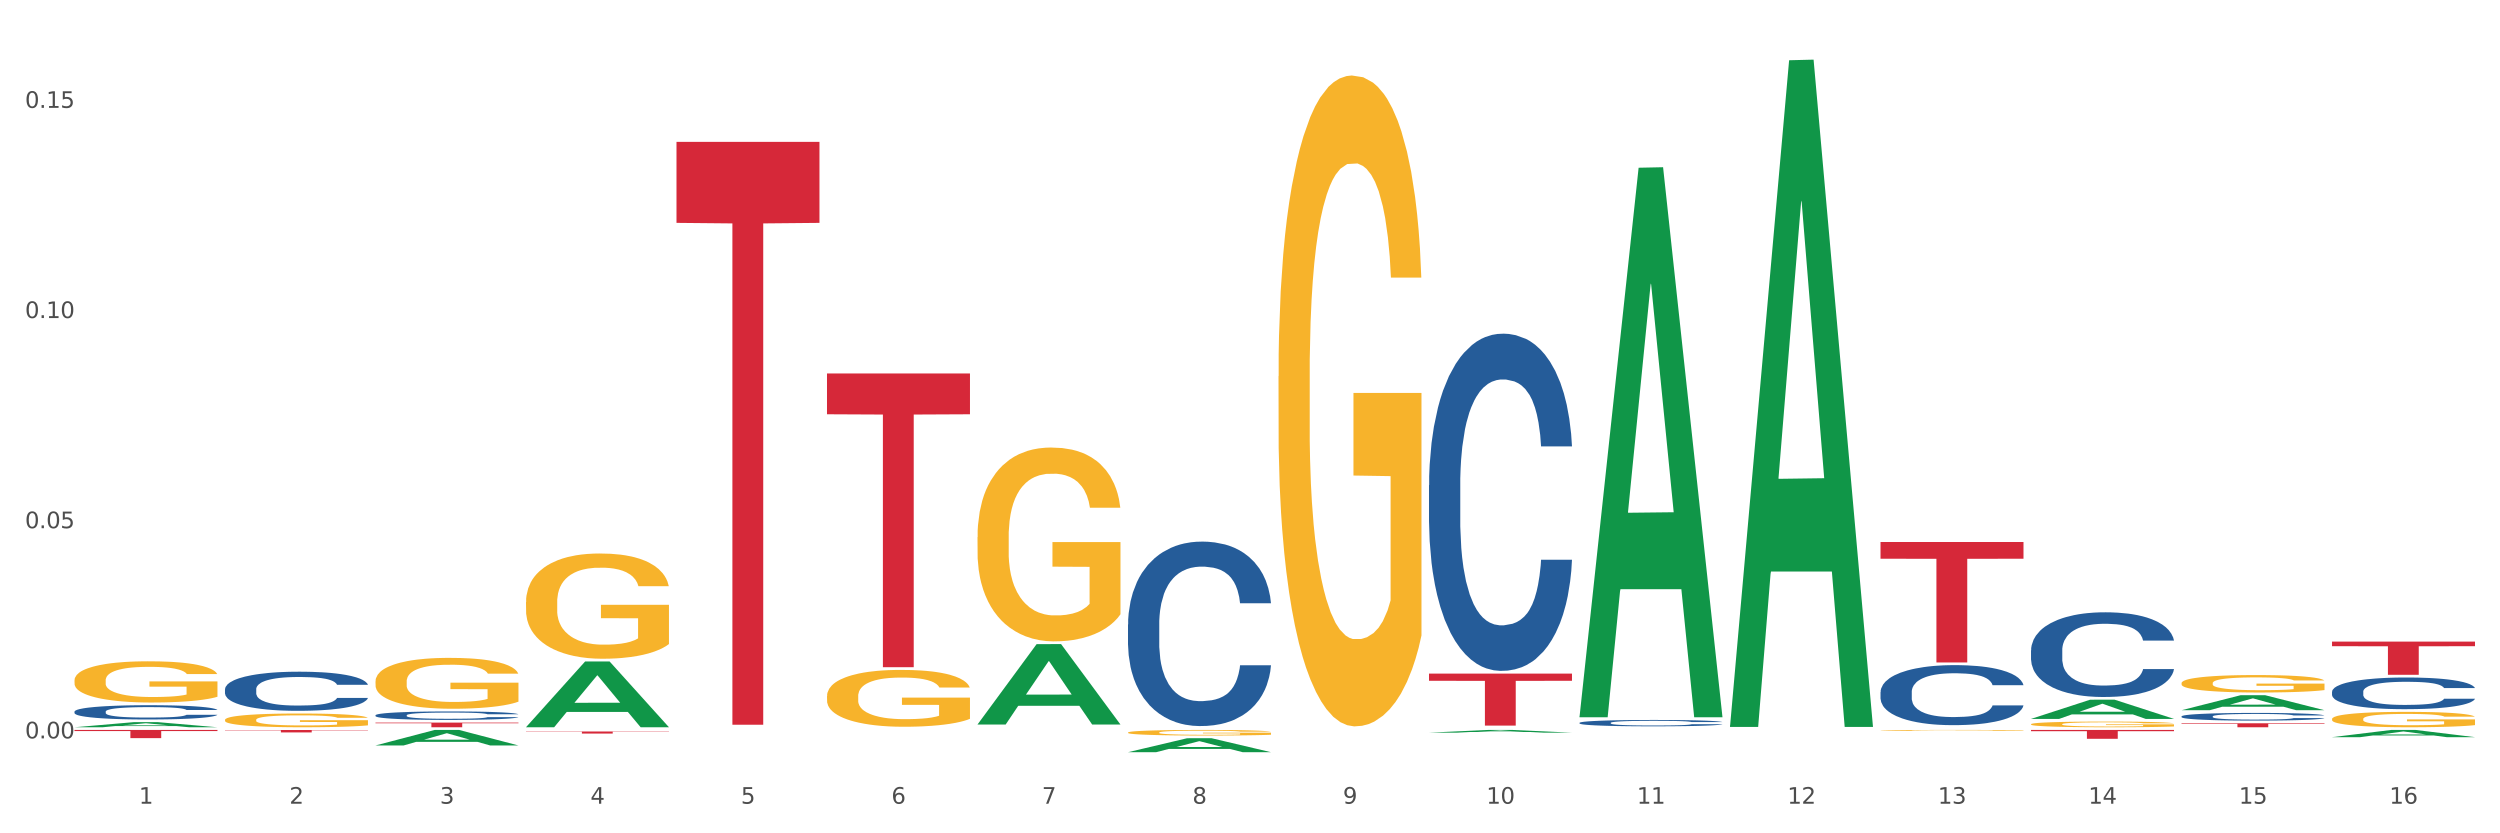 <?xml version="1.0" encoding="utf-8" standalone="no"?>
<!DOCTYPE svg PUBLIC "-//W3C//DTD SVG 1.1//EN"
  "http://www.w3.org/Graphics/SVG/1.1/DTD/svg11.dtd">
<svg xmlns:xlink="http://www.w3.org/1999/xlink" width="1080pt" height="360pt" viewBox="0 0 1080 360" xmlns="http://www.w3.org/2000/svg" version="1.1">
 <rect x="0" y="0" width="1080" height="360" fill="#333333" stroke="none"/>
 <defs>
  <style type="text/css">*{stroke-linejoin: round; stroke-linecap: butt}</style>
 </defs>
 <g id="figure_1">
  <g id="patch_1">
   <path d="M 0 360 
L 1080 360 
L 1080 0 
L 0 0 
z
" style="fill: #ffffff; stroke: #ffffff; stroke-linejoin: miter"/>
  </g>
  <g id="axes_1">
   <g id="matplotlib.axis_1">
    <g id="xtick_1">
     <g id="text_1">
      <!-- 1 -->
      <g style="fill: #4d4d4d" transform="translate(60.004 347.204) scale(0.096 -0.096)">
       <defs>
        <path id="DejaVuSans-31" d="M 794 531 
L 1825 531 
L 1825 4091 
L 703 3866 
L 703 4441 
L 1819 4666 
L 2450 4666 
L 2450 531 
L 3481 531 
L 3481 0 
L 794 0 
L 794 531 
z
" transform="scale(0.016)"/>
       </defs>
       <use xlink:href="#DejaVuSans-31"/>
      </g>
     </g>
    </g>
    <g id="xtick_2">
     <g id="text_2">
      <!-- 2 -->
      <g style="fill: #4d4d4d" transform="translate(125.021 347.204) scale(0.096 -0.096)">
       <defs>
        <path id="DejaVuSans-32" d="M 1228 531 
L 3431 531 
L 3431 0 
L 469 0 
L 469 531 
Q 828 903 1448 1529 
Q 2069 2156 2228 2338 
Q 2531 2678 2651 2914 
Q 2772 3150 2772 3378 
Q 2772 3750 2511 3984 
Q 2250 4219 1831 4219 
Q 1534 4219 1204 4116 
Q 875 4013 500 3803 
L 500 4441 
Q 881 4594 1212 4672 
Q 1544 4750 1819 4750 
Q 2544 4750 2975 4387 
Q 3406 4025 3406 3419 
Q 3406 3131 3298 2873 
Q 3191 2616 2906 2266 
Q 2828 2175 2409 1742 
Q 1991 1309 1228 531 
z
" transform="scale(0.016)"/>
       </defs>
       <use xlink:href="#DejaVuSans-32"/>
      </g>
     </g>
    </g>
    <g id="xtick_3">
     <g id="text_3">
      <!-- 3 -->
      <g style="fill: #4d4d4d" transform="translate(190.039 347.204) scale(0.096 -0.096)">
       <defs>
        <path id="DejaVuSans-33" d="M 2597 2516 
Q 3050 2419 3304 2112 
Q 3559 1806 3559 1356 
Q 3559 666 3084 287 
Q 2609 -91 1734 -91 
Q 1441 -91 1130 -33 
Q 819 25 488 141 
L 488 750 
Q 750 597 1062 519 
Q 1375 441 1716 441 
Q 2309 441 2620 675 
Q 2931 909 2931 1356 
Q 2931 1769 2642 2001 
Q 2353 2234 1838 2234 
L 1294 2234 
L 1294 2753 
L 1863 2753 
Q 2328 2753 2575 2939 
Q 2822 3125 2822 3475 
Q 2822 3834 2567 4026 
Q 2313 4219 1838 4219 
Q 1578 4219 1281 4162 
Q 984 4106 628 3988 
L 628 4550 
Q 988 4650 1302 4700 
Q 1616 4750 1894 4750 
Q 2613 4750 3031 4423 
Q 3450 4097 3450 3541 
Q 3450 3153 3228 2886 
Q 3006 2619 2597 2516 
z
" transform="scale(0.016)"/>
       </defs>
       <use xlink:href="#DejaVuSans-33"/>
      </g>
     </g>
    </g>
    <g id="xtick_4">
     <g id="text_4">
      <!-- 4 -->
      <g style="fill: #4d4d4d" transform="translate(255.056 347.204) scale(0.096 -0.096)">
       <defs>
        <path id="DejaVuSans-34" d="M 2419 4116 
L 825 1625 
L 2419 1625 
L 2419 4116 
z
M 2253 4666 
L 3047 4666 
L 3047 1625 
L 3713 1625 
L 3713 1100 
L 3047 1100 
L 3047 0 
L 2419 0 
L 2419 1100 
L 313 1100 
L 313 1709 
L 2253 4666 
z
" transform="scale(0.016)"/>
       </defs>
       <use xlink:href="#DejaVuSans-34"/>
      </g>
     </g>
    </g>
    <g id="xtick_5">
     <g id="text_5">
      <!-- 5 -->
      <g style="fill: #4d4d4d" transform="translate(320.073 347.204) scale(0.096 -0.096)">
       <defs>
        <path id="DejaVuSans-35" d="M 691 4666 
L 3169 4666 
L 3169 4134 
L 1269 4134 
L 1269 2991 
Q 1406 3038 1543 3061 
Q 1681 3084 1819 3084 
Q 2600 3084 3056 2656 
Q 3513 2228 3513 1497 
Q 3513 744 3044 326 
Q 2575 -91 1722 -91 
Q 1428 -91 1123 -41 
Q 819 9 494 109 
L 494 744 
Q 775 591 1075 516 
Q 1375 441 1709 441 
Q 2250 441 2565 725 
Q 2881 1009 2881 1497 
Q 2881 1984 2565 2268 
Q 2250 2553 1709 2553 
Q 1456 2553 1204 2497 
Q 953 2441 691 2322 
L 691 4666 
z
" transform="scale(0.016)"/>
       </defs>
       <use xlink:href="#DejaVuSans-35"/>
      </g>
     </g>
    </g>
    <g id="xtick_6">
     <g id="text_6">
      <!-- 6 -->
      <g style="fill: #4d4d4d" transform="translate(385.09 347.204) scale(0.096 -0.096)">
       <defs>
        <path id="DejaVuSans-36" d="M 2113 2584 
Q 1688 2584 1439 2293 
Q 1191 2003 1191 1497 
Q 1191 994 1439 701 
Q 1688 409 2113 409 
Q 2538 409 2786 701 
Q 3034 994 3034 1497 
Q 3034 2003 2786 2293 
Q 2538 2584 2113 2584 
z
M 3366 4563 
L 3366 3988 
Q 3128 4100 2886 4159 
Q 2644 4219 2406 4219 
Q 1781 4219 1451 3797 
Q 1122 3375 1075 2522 
Q 1259 2794 1537 2939 
Q 1816 3084 2150 3084 
Q 2853 3084 3261 2657 
Q 3669 2231 3669 1497 
Q 3669 778 3244 343 
Q 2819 -91 2113 -91 
Q 1303 -91 875 529 
Q 447 1150 447 2328 
Q 447 3434 972 4092 
Q 1497 4750 2381 4750 
Q 2619 4750 2861 4703 
Q 3103 4656 3366 4563 
z
" transform="scale(0.016)"/>
       </defs>
       <use xlink:href="#DejaVuSans-36"/>
      </g>
     </g>
    </g>
    <g id="xtick_7">
     <g id="text_7">
      <!-- 7 -->
      <g style="fill: #4d4d4d" transform="translate(450.108 347.204) scale(0.096 -0.096)">
       <defs>
        <path id="DejaVuSans-37" d="M 525 4666 
L 3525 4666 
L 3525 4397 
L 1831 0 
L 1172 0 
L 2766 4134 
L 525 4134 
L 525 4666 
z
" transform="scale(0.016)"/>
       </defs>
       <use xlink:href="#DejaVuSans-37"/>
      </g>
     </g>
    </g>
    <g id="xtick_8">
     <g id="text_8">
      <!-- 8 -->
      <g style="fill: #4d4d4d" transform="translate(515.125 347.204) scale(0.096 -0.096)">
       <defs>
        <path id="DejaVuSans-38" d="M 2034 2216 
Q 1584 2216 1326 1975 
Q 1069 1734 1069 1313 
Q 1069 891 1326 650 
Q 1584 409 2034 409 
Q 2484 409 2743 651 
Q 3003 894 3003 1313 
Q 3003 1734 2745 1975 
Q 2488 2216 2034 2216 
z
M 1403 2484 
Q 997 2584 770 2862 
Q 544 3141 544 3541 
Q 544 4100 942 4425 
Q 1341 4750 2034 4750 
Q 2731 4750 3128 4425 
Q 3525 4100 3525 3541 
Q 3525 3141 3298 2862 
Q 3072 2584 2669 2484 
Q 3125 2378 3379 2068 
Q 3634 1759 3634 1313 
Q 3634 634 3220 271 
Q 2806 -91 2034 -91 
Q 1263 -91 848 271 
Q 434 634 434 1313 
Q 434 1759 690 2068 
Q 947 2378 1403 2484 
z
M 1172 3481 
Q 1172 3119 1398 2916 
Q 1625 2713 2034 2713 
Q 2441 2713 2670 2916 
Q 2900 3119 2900 3481 
Q 2900 3844 2670 4047 
Q 2441 4250 2034 4250 
Q 1625 4250 1398 4047 
Q 1172 3844 1172 3481 
z
" transform="scale(0.016)"/>
       </defs>
       <use xlink:href="#DejaVuSans-38"/>
      </g>
     </g>
    </g>
    <g id="xtick_9">
     <g id="text_9">
      <!-- 9 -->
      <g style="fill: #4d4d4d" transform="translate(580.142 347.204) scale(0.096 -0.096)">
       <defs>
        <path id="DejaVuSans-39" d="M 703 97 
L 703 672 
Q 941 559 1184 500 
Q 1428 441 1663 441 
Q 2288 441 2617 861 
Q 2947 1281 2994 2138 
Q 2813 1869 2534 1725 
Q 2256 1581 1919 1581 
Q 1219 1581 811 2004 
Q 403 2428 403 3163 
Q 403 3881 828 4315 
Q 1253 4750 1959 4750 
Q 2769 4750 3195 4129 
Q 3622 3509 3622 2328 
Q 3622 1225 3098 567 
Q 2575 -91 1691 -91 
Q 1453 -91 1209 -44 
Q 966 3 703 97 
z
M 1959 2075 
Q 2384 2075 2632 2365 
Q 2881 2656 2881 3163 
Q 2881 3666 2632 3958 
Q 2384 4250 1959 4250 
Q 1534 4250 1286 3958 
Q 1038 3666 1038 3163 
Q 1038 2656 1286 2365 
Q 1534 2075 1959 2075 
z
" transform="scale(0.016)"/>
       </defs>
       <use xlink:href="#DejaVuSans-39"/>
      </g>
     </g>
    </g>
    <g id="xtick_10">
     <g id="text_10">
      <!-- 10 -->
      <g style="fill: #4d4d4d" transform="translate(642.105 347.204) scale(0.096 -0.096)">
       <defs>
        <path id="DejaVuSans-30" d="M 2034 4250 
Q 1547 4250 1301 3770 
Q 1056 3291 1056 2328 
Q 1056 1369 1301 889 
Q 1547 409 2034 409 
Q 2525 409 2770 889 
Q 3016 1369 3016 2328 
Q 3016 3291 2770 3770 
Q 2525 4250 2034 4250 
z
M 2034 4750 
Q 2819 4750 3233 4129 
Q 3647 3509 3647 2328 
Q 3647 1150 3233 529 
Q 2819 -91 2034 -91 
Q 1250 -91 836 529 
Q 422 1150 422 2328 
Q 422 3509 836 4129 
Q 1250 4750 2034 4750 
z
" transform="scale(0.016)"/>
       </defs>
       <use xlink:href="#DejaVuSans-31"/>
       <use xlink:href="#DejaVuSans-30" transform="translate(63.623 0)"/>
      </g>
     </g>
    </g>
    <g id="xtick_11">
     <g id="text_11">
      <!-- 11 -->
      <g style="fill: #4d4d4d" transform="translate(707.123 347.204) scale(0.096 -0.096)">
       <use xlink:href="#DejaVuSans-31"/>
       <use xlink:href="#DejaVuSans-31" transform="translate(63.623 0)"/>
      </g>
     </g>
    </g>
    <g id="xtick_12">
     <g id="text_12">
      <!-- 12 -->
      <g style="fill: #4d4d4d" transform="translate(772.14 347.204) scale(0.096 -0.096)">
       <use xlink:href="#DejaVuSans-31"/>
       <use xlink:href="#DejaVuSans-32" transform="translate(63.623 0)"/>
      </g>
     </g>
    </g>
    <g id="xtick_13">
     <g id="text_13">
      <!-- 13 -->
      <g style="fill: #4d4d4d" transform="translate(837.157 347.204) scale(0.096 -0.096)">
       <use xlink:href="#DejaVuSans-31"/>
       <use xlink:href="#DejaVuSans-33" transform="translate(63.623 0)"/>
      </g>
     </g>
    </g>
    <g id="xtick_14">
     <g id="text_14">
      <!-- 14 -->
      <g style="fill: #4d4d4d" transform="translate(902.174 347.204) scale(0.096 -0.096)">
       <use xlink:href="#DejaVuSans-31"/>
       <use xlink:href="#DejaVuSans-34" transform="translate(63.623 0)"/>
      </g>
     </g>
    </g>
    <g id="xtick_15">
     <g id="text_15">
      <!-- 15 -->
      <g style="fill: #4d4d4d" transform="translate(967.192 347.204) scale(0.096 -0.096)">
       <use xlink:href="#DejaVuSans-31"/>
       <use xlink:href="#DejaVuSans-35" transform="translate(63.623 0)"/>
      </g>
     </g>
    </g>
    <g id="xtick_16">
     <g id="text_16">
      <!-- 16 -->
      <g style="fill: #4d4d4d" transform="translate(1032.209 347.204) scale(0.096 -0.096)">
       <use xlink:href="#DejaVuSans-31"/>
       <use xlink:href="#DejaVuSans-36" transform="translate(63.623 0)"/>
      </g>
     </g>
    </g>
    <g id="xtick_17"/>
    <g id="xtick_18"/>
    <g id="xtick_19"/>
    <g id="xtick_20"/>
    <g id="xtick_21"/>
    <g id="xtick_22"/>
    <g id="xtick_23"/>
    <g id="xtick_24"/>
    <g id="xtick_25"/>
    <g id="xtick_26"/>
    <g id="xtick_27"/>
    <g id="xtick_28"/>
    <g id="xtick_29"/>
    <g id="xtick_30"/>
    <g id="xtick_31"/>
   </g>
   <g id="matplotlib.axis_2">
    <g id="ytick_1">
     <g id="text_17">
      <!-- 0.00 -->
      <g style="fill: #4d4d4d" transform="translate(10.8 318.984) scale(0.096 -0.096)">
       <defs>
        <path id="DejaVuSans-2e" d="M 684 794 
L 1344 794 
L 1344 0 
L 684 0 
L 684 794 
z
" transform="scale(0.016)"/>
       </defs>
       <use xlink:href="#DejaVuSans-30"/>
       <use xlink:href="#DejaVuSans-2e" transform="translate(63.623 0)"/>
       <use xlink:href="#DejaVuSans-30" transform="translate(95.41 0)"/>
       <use xlink:href="#DejaVuSans-30" transform="translate(159.033 0)"/>
      </g>
     </g>
    </g>
    <g id="ytick_2">
     <g id="text_18">
      <!-- 0.05 -->
      <g style="fill: #4d4d4d" transform="translate(10.8 228.189) scale(0.096 -0.096)">
       <use xlink:href="#DejaVuSans-30"/>
       <use xlink:href="#DejaVuSans-2e" transform="translate(63.623 0)"/>
       <use xlink:href="#DejaVuSans-30" transform="translate(95.41 0)"/>
       <use xlink:href="#DejaVuSans-35" transform="translate(159.033 0)"/>
      </g>
     </g>
    </g>
    <g id="ytick_3">
     <g id="text_19">
      <!-- 0.10 -->
      <g style="fill: #4d4d4d" transform="translate(10.8 137.394) scale(0.096 -0.096)">
       <use xlink:href="#DejaVuSans-30"/>
       <use xlink:href="#DejaVuSans-2e" transform="translate(63.623 0)"/>
       <use xlink:href="#DejaVuSans-31" transform="translate(95.41 0)"/>
       <use xlink:href="#DejaVuSans-30" transform="translate(159.033 0)"/>
      </g>
     </g>
    </g>
    <g id="ytick_4">
     <g id="text_20">
      <!-- 0.15 -->
      <g style="fill: #4d4d4d" transform="translate(10.8 46.599) scale(0.096 -0.096)">
       <use xlink:href="#DejaVuSans-30"/>
       <use xlink:href="#DejaVuSans-2e" transform="translate(63.623 0)"/>
       <use xlink:href="#DejaVuSans-31" transform="translate(95.41 0)"/>
       <use xlink:href="#DejaVuSans-35" transform="translate(159.033 0)"/>
      </g>
     </g>
    </g>
    <g id="ytick_5"/>
    <g id="ytick_6"/>
    <g id="ytick_7"/>
   </g>
   <g id="PolyCollection_1">
    <path d="M 32.175 314.174 
L 32.239 314.172 
L 57.709 311.975 
L 68.28 311.973 
L 93.941 314.178 
L 81.715 314.178 
L 76.176 313.665 
L 49.877 313.665 
L 49.686 313.673 
L 44.337 314.178 
L 32.175 314.178 
L 32.175 314.174 
L 53.188 313.359 
L 72.864 313.356 
L 63.122 312.443 
L 62.995 312.439 
L 62.867 312.445 
L 53.125 313.356 
L 53.188 313.359 
L 32.175 314.174 
z
" clip-path="url(#p0174a782c9)" style="fill: #109648"/>
    <path d="M 162.209 322.026 
L 162.273 322.02 
L 187.744 315.343 
L 198.314 315.337 
L 223.976 322.039 
L 211.75 322.039 
L 206.21 320.478 
L 179.912 320.478 
L 179.721 320.503 
L 174.372 322.039 
L 162.209 322.039 
L 162.209 322.026 
L 183.223 319.547 
L 202.899 319.54 
L 193.156 316.765 
L 193.029 316.753 
L 192.902 316.772 
L 183.159 319.54 
L 183.223 319.547 
L 162.209 322.026 
z
" clip-path="url(#p0174a782c9)" style="fill: #109648"/>
    <path d="M 227.227 314.125 
L 227.29 314.098 
L 252.761 285.766 
L 263.331 285.74 
L 288.993 314.178 
L 276.767 314.178 
L 271.227 307.556 
L 244.929 307.556 
L 244.738 307.663 
L 239.389 314.178 
L 227.227 314.178 
L 227.227 314.125 
L 248.24 303.604 
L 267.916 303.577 
L 258.174 291.801 
L 258.046 291.748 
L 257.919 291.828 
L 248.176 303.577 
L 248.24 303.604 
L 227.227 314.125 
z
" clip-path="url(#p0174a782c9)" style="fill: #109648"/>
    <path d="M 422.278 312.939 
L 422.342 312.907 
L 447.813 278.27 
L 458.383 278.237 
L 484.045 313.005 
L 471.819 313.005 
L 466.279 304.908 
L 439.981 304.908 
L 439.79 305.039 
L 434.441 313.005 
L 422.278 313.005 
L 422.278 312.939 
L 443.292 300.077 
L 462.968 300.044 
L 453.225 285.647 
L 453.098 285.582 
L 452.971 285.68 
L 443.228 300.044 
L 443.292 300.077 
L 422.278 312.939 
z
" clip-path="url(#p0174a782c9)" style="fill: #109648"/>
    <path d="M 1007.434 277.172 
L 1069.2 277.172 
L 1069.2 279.166 
L 1044.903 279.18 
L 1044.903 291.522 
L 1031.584 291.522 
L 1031.584 279.18 
L 1007.434 279.166 
L 1007.434 277.186 
L 1007.434 277.172 
z
" clip-path="url(#p0174a782c9)" style="fill: #d62839"/>
    <path d="M 942.416 312.465 
L 1004.183 312.465 
L 1004.183 312.703 
L 979.886 312.705 
L 979.886 314.178 
L 966.567 314.178 
L 966.567 312.705 
L 942.416 312.703 
L 942.416 312.467 
L 942.416 312.465 
z
" clip-path="url(#p0174a782c9)" style="fill: #d62839"/>
    <path d="M 877.399 315.337 
L 939.166 315.337 
L 939.166 315.867 
L 914.869 315.87 
L 914.869 319.15 
L 901.549 319.15 
L 901.549 315.87 
L 877.399 315.867 
L 877.399 315.34 
L 877.399 315.337 
z
" clip-path="url(#p0174a782c9)" style="fill: #d62839"/>
    <path d="M 812.382 234.132 
L 874.148 234.132 
L 874.148 241.364 
L 849.852 241.413 
L 849.852 286.175 
L 836.532 286.175 
L 836.532 241.413 
L 812.382 241.364 
L 812.382 234.181 
L 812.382 234.132 
z
" clip-path="url(#p0174a782c9)" style="fill: #d62839"/>
    <path d="M 617.33 290.987 
L 679.097 290.987 
L 679.097 294.11 
L 654.8 294.131 
L 654.8 313.461 
L 641.481 313.461 
L 641.481 294.131 
L 617.33 294.11 
L 617.33 291.008 
L 617.33 290.987 
z
" clip-path="url(#p0174a782c9)" style="fill: #d62839"/>
    <path d="M 1007.434 318.452 
L 1007.497 318.449 
L 1032.968 315.34 
L 1043.538 315.337 
L 1069.2 318.458 
L 1056.974 318.458 
L 1051.434 317.731 
L 1025.136 317.731 
L 1024.945 317.743 
L 1019.596 318.458 
L 1007.434 318.458 
L 1007.434 318.452 
L 1028.447 317.297 
L 1048.123 317.294 
L 1038.38 316.002 
L 1038.253 315.996 
L 1038.126 316.005 
L 1028.383 317.294 
L 1028.447 317.297 
L 1007.434 318.452 
z
" clip-path="url(#p0174a782c9)" style="fill: #109648"/>
    <path d="M 877.399 310.55 
L 877.463 310.542 
L 902.933 302.271 
L 913.504 302.263 
L 939.166 310.566 
L 926.94 310.566 
L 921.4 308.632 
L 895.101 308.632 
L 894.91 308.664 
L 889.561 310.566 
L 877.399 310.566 
L 877.399 310.55 
L 898.412 307.479 
L 918.089 307.471 
L 908.346 304.033 
L 908.219 304.017 
L 908.091 304.041 
L 898.349 307.471 
L 898.412 307.479 
L 877.399 310.55 
z
" clip-path="url(#p0174a782c9)" style="fill: #109648"/>
    <path d="M 292.244 61.287 
L 354.01 61.287 
L 354.01 96.278 
L 329.714 96.515 
L 329.714 313.083 
L 316.394 313.083 
L 316.394 96.515 
L 292.244 96.278 
L 292.244 61.523 
L 292.244 61.287 
z
" clip-path="url(#p0174a782c9)" style="fill: #d62839"/>
    <path d="M 227.227 316.005 
L 288.993 316.005 
L 288.993 316.129 
L 264.696 316.13 
L 264.696 316.901 
L 251.377 316.901 
L 251.377 316.13 
L 227.227 316.129 
L 227.227 316.006 
L 227.227 316.005 
z
" clip-path="url(#p0174a782c9)" style="fill: #d62839"/>
    <path d="M 162.209 312.164 
L 223.976 312.164 
L 223.976 312.444 
L 199.679 312.446 
L 199.679 314.178 
L 186.36 314.178 
L 186.36 312.446 
L 162.209 312.444 
L 162.209 312.166 
L 162.209 312.164 
z
" clip-path="url(#p0174a782c9)" style="fill: #d62839"/>
    <path d="M 97.192 315.364 
L 158.959 315.364 
L 158.959 315.508 
L 134.662 315.509 
L 134.662 316.404 
L 121.343 316.404 
L 121.343 315.509 
L 97.192 315.508 
L 97.192 315.365 
L 97.192 315.364 
z
" clip-path="url(#p0174a782c9)" style="fill: #d62839"/>
    <path d="M 32.175 315.337 
L 93.941 315.337 
L 93.941 315.827 
L 69.645 315.831 
L 69.645 318.866 
L 56.325 318.866 
L 56.325 315.831 
L 32.175 315.827 
L 32.175 315.34 
L 32.175 315.337 
z
" clip-path="url(#p0174a782c9)" style="fill: #d62839"/>
    <path d="M 357.261 161.325 
L 419.028 161.325 
L 419.028 178.962 
L 394.731 179.082 
L 394.731 288.241 
L 381.412 288.241 
L 381.412 179.082 
L 357.261 178.962 
L 357.261 161.444 
L 357.261 161.325 
z
" clip-path="url(#p0174a782c9)" style="fill: #d62839"/>
    <path d="M 942.416 306.808 
L 942.48 306.802 
L 967.951 300.331 
L 978.521 300.325 
L 1004.183 306.82 
L 991.957 306.82 
L 986.417 305.308 
L 960.118 305.308 
L 959.927 305.332 
L 954.579 306.82 
L 942.416 306.82 
L 942.416 306.808 
L 963.43 304.405 
L 983.106 304.399 
L 973.363 301.709 
L 973.236 301.697 
L 973.109 301.715 
L 963.366 304.399 
L 963.43 304.405 
L 942.416 306.808 
z
" clip-path="url(#p0174a782c9)" style="fill: #109648"/>
    <path d="M 487.296 269.775 
L 487.369 269.703 
L 487.369 267.665 
L 487.588 264.899 
L 488.391 259.805 
L 489.413 255.948 
L 491.165 251.436 
L 492.114 249.543 
L 493.356 247.433 
L 495.911 244.012 
L 498.831 241.101 
L 500.876 239.5 
L 502.409 238.481 
L 505.84 236.662 
L 507.811 235.861 
L 509.856 235.206 
L 511.608 234.77 
L 514.528 234.26 
L 516.865 234.042 
L 519.566 233.969 
L 521.829 234.042 
L 524.823 234.333 
L 529.203 235.206 
L 530.883 235.716 
L 533.146 236.589 
L 535.482 237.753 
L 537.38 238.918 
L 539.571 240.592 
L 541.834 242.775 
L 544.024 245.541 
L 545.558 248.088 
L 546.799 250.781 
L 547.894 254.056 
L 548.697 257.622 
L 549.062 260.606 
L 535.701 260.606 
L 535.336 257.913 
L 534.606 255.002 
L 533.876 253.037 
L 533.073 251.436 
L 531.832 249.616 
L 530.737 248.452 
L 528.911 247.069 
L 527.232 246.196 
L 525.845 245.686 
L 524.166 245.25 
L 520.588 244.813 
L 518.033 244.813 
L 516.427 244.958 
L 514.455 245.322 
L 512.776 245.832 
L 510.805 246.705 
L 509.272 247.651 
L 507.738 248.888 
L 506.862 249.762 
L 505.548 251.363 
L 504.672 252.673 
L 503.504 254.929 
L 502.847 256.53 
L 501.679 260.678 
L 501.168 263.735 
L 500.949 265.845 
L 500.803 268.174 
L 500.803 279.528 
L 501.241 284.622 
L 501.606 286.805 
L 502.19 289.28 
L 503.285 292.482 
L 504.891 295.611 
L 506.57 297.867 
L 507.957 299.25 
L 509.272 300.269 
L 510.586 301.07 
L 512.192 301.797 
L 513.506 302.234 
L 515.478 302.671 
L 517.814 302.889 
L 519.639 302.889 
L 523.363 302.525 
L 525.042 302.161 
L 526.648 301.652 
L 528.4 300.851 
L 529.787 299.978 
L 530.591 299.323 
L 531.905 297.94 
L 532.927 296.485 
L 533.803 294.811 
L 534.387 293.355 
L 535.044 291.172 
L 535.555 288.697 
L 535.701 287.388 
L 549.062 287.388 
L 548.77 290.007 
L 548.259 292.555 
L 547.237 295.975 
L 546.434 297.94 
L 545.193 300.342 
L 543.878 302.38 
L 542.053 304.636 
L 540.374 306.31 
L 538.622 307.765 
L 536.723 309.075 
L 533.292 310.895 
L 532.051 311.404 
L 529.422 312.277 
L 527.378 312.787 
L 524.385 313.296 
L 521.318 313.587 
L 518.106 313.66 
L 515.258 313.515 
L 512.119 313.078 
L 510.148 312.641 
L 507.957 311.986 
L 505.402 310.967 
L 502.993 309.73 
L 500.73 308.275 
L 498.612 306.601 
L 496.641 304.708 
L 494.086 301.579 
L 492.187 298.522 
L 490.8 295.684 
L 489.851 293.282 
L 488.902 290.226 
L 488.391 288.115 
L 487.588 283.021 
L 487.296 278.29 
L 487.296 269.775 
z
" clip-path="url(#p0174a782c9)" style="fill: #255c99"/>
    <path d="M 162.209 308.988 
L 162.282 308.985 
L 162.282 308.891 
L 162.502 308.764 
L 163.305 308.53 
L 164.327 308.353 
L 166.079 308.145 
L 167.028 308.058 
L 168.269 307.961 
L 170.825 307.804 
L 173.745 307.67 
L 175.789 307.596 
L 177.323 307.55 
L 180.754 307.466 
L 182.725 307.429 
L 184.77 307.399 
L 186.522 307.379 
L 189.442 307.356 
L 191.778 307.346 
L 194.48 307.342 
L 196.743 307.346 
L 199.737 307.359 
L 204.117 307.399 
L 205.796 307.422 
L 208.06 307.463 
L 210.396 307.516 
L 212.294 307.57 
L 214.485 307.647 
L 216.748 307.747 
L 218.938 307.874 
L 220.471 307.991 
L 221.713 308.115 
L 222.808 308.266 
L 223.611 308.43 
L 223.976 308.567 
L 210.615 308.567 
L 210.25 308.443 
L 209.52 308.309 
L 208.79 308.219 
L 207.987 308.145 
L 206.746 308.062 
L 205.65 308.008 
L 203.825 307.944 
L 202.146 307.904 
L 200.759 307.881 
L 199.079 307.861 
L 195.502 307.841 
L 192.947 307.841 
L 191.34 307.847 
L 189.369 307.864 
L 187.69 307.888 
L 185.719 307.928 
L 184.185 307.971 
L 182.652 308.028 
L 181.776 308.068 
L 180.462 308.142 
L 179.586 308.202 
L 178.418 308.306 
L 177.761 308.379 
L 176.592 308.57 
L 176.081 308.711 
L 175.862 308.808 
L 175.716 308.915 
L 175.716 309.437 
L 176.154 309.671 
L 176.519 309.771 
L 177.104 309.885 
L 178.199 310.032 
L 179.805 310.176 
L 181.484 310.28 
L 182.871 310.344 
L 184.185 310.39 
L 185.5 310.427 
L 187.106 310.461 
L 188.42 310.481 
L 190.391 310.501 
L 192.728 310.511 
L 194.553 310.511 
L 198.276 310.494 
L 199.956 310.477 
L 201.562 310.454 
L 203.314 310.417 
L 204.701 310.377 
L 205.504 310.347 
L 206.819 310.283 
L 207.841 310.216 
L 208.717 310.14 
L 209.301 310.073 
L 209.958 309.972 
L 210.469 309.858 
L 210.615 309.798 
L 223.976 309.798 
L 223.684 309.919 
L 223.173 310.036 
L 222.151 310.193 
L 221.348 310.283 
L 220.106 310.394 
L 218.792 310.488 
L 216.967 310.591 
L 215.288 310.668 
L 213.535 310.735 
L 211.637 310.795 
L 208.206 310.879 
L 206.965 310.902 
L 204.336 310.943 
L 202.292 310.966 
L 199.299 310.989 
L 196.232 311.003 
L 193.02 311.006 
L 190.172 310.999 
L 187.033 310.979 
L 185.062 310.959 
L 182.871 310.929 
L 180.316 310.882 
L 177.907 310.825 
L 175.643 310.759 
L 173.526 310.682 
L 171.555 310.595 
L 168.999 310.451 
L 167.101 310.31 
L 165.714 310.18 
L 164.765 310.069 
L 163.816 309.929 
L 163.305 309.832 
L 162.502 309.597 
L 162.209 309.38 
L 162.209 308.988 
z
" clip-path="url(#p0174a782c9)" style="fill: #255c99"/>
    <path d="M 422.278 232.03 
L 422.351 231.954 
L 422.351 229.201 
L 422.497 226.83 
L 423.226 221.093 
L 424.32 216.352 
L 425.122 213.828 
L 425.925 211.763 
L 426.873 209.698 
L 428.039 207.556 
L 430.154 204.42 
L 431.467 202.814 
L 433.071 201.132 
L 435.988 198.684 
L 438.103 197.307 
L 440.291 196.16 
L 443.864 194.784 
L 446.197 194.172 
L 448.677 193.713 
L 451.667 193.407 
L 453.927 193.33 
L 458.886 193.56 
L 463.116 194.248 
L 465.158 194.784 
L 467.783 195.701 
L 469.168 196.313 
L 471.429 197.537 
L 473.763 199.143 
L 475.367 200.52 
L 477.773 203.12 
L 479.596 205.72 
L 481.274 208.933 
L 482.149 211.151 
L 482.805 213.216 
L 483.389 215.587 
L 483.972 219.334 
L 470.846 219.334 
L 470.335 216.657 
L 469.533 214.134 
L 468.366 211.686 
L 467.345 210.156 
L 465.595 208.244 
L 463.991 207.021 
L 462.314 206.103 
L 460.272 205.338 
L 458.667 204.956 
L 456.407 204.65 
L 451.958 204.726 
L 448.969 205.338 
L 446.927 206.103 
L 445.614 206.791 
L 444.447 207.556 
L 443.135 208.627 
L 441.603 210.233 
L 440.509 211.686 
L 439.416 213.522 
L 438.54 215.357 
L 437.738 217.499 
L 437.082 219.793 
L 436.571 222.164 
L 436.134 225.071 
L 435.769 229.889 
L 435.769 240.367 
L 435.915 242.738 
L 436.28 245.874 
L 436.717 248.245 
L 437.447 251.075 
L 438.103 252.987 
L 439.343 255.74 
L 440.728 258.034 
L 441.822 259.488 
L 442.916 260.711 
L 444.812 262.394 
L 446.927 263.771 
L 448.75 264.612 
L 451.229 265.377 
L 452.906 265.683 
L 454.365 265.836 
L 457.938 265.836 
L 460.49 265.606 
L 463.334 265.071 
L 465.522 264.382 
L 467.345 263.541 
L 469.387 262.164 
L 470.7 260.864 
L 470.7 244.879 
L 454.657 244.803 
L 454.657 234.172 
L 484.045 234.172 
L 484.045 265.377 
L 482.805 266.983 
L 481.42 268.436 
L 479.961 269.736 
L 477.773 271.342 
L 475.148 272.872 
L 472.815 273.943 
L 470.335 274.861 
L 467.418 275.702 
L 463.626 276.467 
L 461.293 276.773 
L 458.376 277.002 
L 454.948 277.079 
L 451.958 276.926 
L 449.041 276.543 
L 445.979 275.855 
L 442.989 274.861 
L 440.728 273.866 
L 438.468 272.643 
L 436.061 271.036 
L 434.165 269.507 
L 432.707 268.13 
L 431.102 266.371 
L 429.352 264.077 
L 428.039 262.012 
L 426.873 259.87 
L 425.633 257.117 
L 424.758 254.746 
L 423.883 251.763 
L 423.372 249.545 
L 422.789 246.103 
L 422.351 241.285 
L 422.278 232.03 
z
" clip-path="url(#p0174a782c9)" style="fill: #f7b32b"/>
    <path d="M 357.261 300.749 
L 357.334 300.726 
L 357.334 299.919 
L 357.48 299.223 
L 358.209 297.541 
L 359.303 296.151 
L 360.105 295.41 
L 360.907 294.805 
L 361.855 294.199 
L 363.022 293.571 
L 365.137 292.651 
L 366.45 292.18 
L 368.054 291.687 
L 370.971 290.969 
L 373.086 290.565 
L 375.273 290.229 
L 378.847 289.825 
L 381.18 289.646 
L 383.66 289.511 
L 386.649 289.422 
L 388.91 289.399 
L 393.869 289.466 
L 398.098 289.668 
L 400.14 289.825 
L 402.766 290.094 
L 404.151 290.274 
L 406.412 290.633 
L 408.745 291.104 
L 410.35 291.508 
L 412.756 292.27 
L 414.579 293.033 
L 416.256 293.975 
L 417.132 294.625 
L 417.788 295.231 
L 418.371 295.926 
L 418.955 297.025 
L 405.828 297.025 
L 405.318 296.24 
L 404.516 295.5 
L 403.349 294.782 
L 402.328 294.334 
L 400.578 293.773 
L 398.974 293.414 
L 397.296 293.145 
L 395.254 292.921 
L 393.65 292.808 
L 391.39 292.719 
L 386.941 292.741 
L 383.951 292.921 
L 381.909 293.145 
L 380.597 293.347 
L 379.43 293.571 
L 378.117 293.885 
L 376.586 294.356 
L 375.492 294.782 
L 374.398 295.321 
L 373.523 295.859 
L 372.721 296.487 
L 372.065 297.16 
L 371.554 297.855 
L 371.117 298.708 
L 370.752 300.121 
L 370.752 303.194 
L 370.898 303.889 
L 371.263 304.809 
L 371.7 305.504 
L 372.429 306.334 
L 373.086 306.895 
L 374.325 307.702 
L 375.711 308.375 
L 376.805 308.801 
L 377.899 309.16 
L 379.795 309.653 
L 381.909 310.057 
L 383.733 310.304 
L 386.212 310.528 
L 387.889 310.618 
L 389.348 310.663 
L 392.921 310.663 
L 395.473 310.595 
L 398.317 310.438 
L 400.505 310.237 
L 402.328 309.99 
L 404.37 309.586 
L 405.683 309.205 
L 405.683 304.517 
L 389.639 304.495 
L 389.639 301.377 
L 419.028 301.377 
L 419.028 310.528 
L 417.788 310.999 
L 416.402 311.425 
L 414.944 311.807 
L 412.756 312.278 
L 410.131 312.726 
L 407.797 313.04 
L 405.318 313.31 
L 402.401 313.556 
L 398.609 313.781 
L 396.275 313.87 
L 393.358 313.938 
L 389.931 313.96 
L 386.941 313.915 
L 384.024 313.803 
L 380.961 313.601 
L 377.972 313.31 
L 375.711 313.018 
L 373.45 312.659 
L 371.044 312.188 
L 369.148 311.739 
L 367.689 311.336 
L 366.085 310.82 
L 364.335 310.147 
L 363.022 309.541 
L 361.855 308.913 
L 360.616 308.106 
L 359.741 307.41 
L 358.866 306.536 
L 358.355 305.885 
L 357.772 304.876 
L 357.334 303.463 
L 357.261 300.749 
z
" clip-path="url(#p0174a782c9)" style="fill: #f7b32b"/>
    <path d="M 227.227 260.122 
L 227.3 260.08 
L 227.3 258.585 
L 227.445 257.298 
L 228.175 254.183 
L 229.269 251.608 
L 230.071 250.238 
L 230.873 249.117 
L 231.821 247.995 
L 232.988 246.833 
L 235.102 245.13 
L 236.415 244.258 
L 238.019 243.344 
L 240.936 242.015 
L 243.051 241.268 
L 245.239 240.645 
L 248.812 239.898 
L 251.146 239.565 
L 253.625 239.316 
L 256.615 239.15 
L 258.876 239.109 
L 263.834 239.233 
L 268.064 239.607 
L 270.106 239.898 
L 272.731 240.396 
L 274.117 240.728 
L 276.377 241.393 
L 278.711 242.265 
L 280.315 243.012 
L 282.722 244.424 
L 284.545 245.836 
L 286.222 247.58 
L 287.097 248.784 
L 287.753 249.906 
L 288.337 251.193 
L 288.92 253.228 
L 275.794 253.228 
L 275.283 251.774 
L 274.481 250.404 
L 273.315 249.075 
L 272.294 248.245 
L 270.543 247.206 
L 268.939 246.542 
L 267.262 246.044 
L 265.22 245.628 
L 263.616 245.421 
L 261.355 245.255 
L 256.907 245.296 
L 253.917 245.628 
L 251.875 246.044 
L 250.562 246.417 
L 249.396 246.833 
L 248.083 247.414 
L 246.552 248.286 
L 245.458 249.075 
L 244.364 250.072 
L 243.489 251.069 
L 242.687 252.231 
L 242.03 253.477 
L 241.52 254.764 
L 241.082 256.343 
L 240.718 258.959 
L 240.718 264.648 
L 240.863 265.935 
L 241.228 267.638 
L 241.666 268.925 
L 242.395 270.462 
L 243.051 271.5 
L 244.291 272.995 
L 245.676 274.241 
L 246.77 275.03 
L 247.864 275.694 
L 249.76 276.608 
L 251.875 277.356 
L 253.698 277.812 
L 256.177 278.228 
L 257.855 278.394 
L 259.313 278.477 
L 262.886 278.477 
L 265.439 278.352 
L 268.283 278.062 
L 270.47 277.688 
L 272.294 277.231 
L 274.335 276.483 
L 275.648 275.778 
L 275.648 267.098 
L 259.605 267.057 
L 259.605 261.284 
L 288.993 261.284 
L 288.993 278.228 
L 287.753 279.1 
L 286.368 279.889 
L 284.909 280.595 
L 282.722 281.467 
L 280.096 282.297 
L 277.763 282.879 
L 275.283 283.377 
L 272.366 283.834 
L 268.574 284.249 
L 266.241 284.415 
L 263.324 284.54 
L 259.897 284.581 
L 256.907 284.498 
L 253.99 284.291 
L 250.927 283.917 
L 247.937 283.377 
L 245.676 282.837 
L 243.416 282.173 
L 241.009 281.301 
L 239.113 280.47 
L 237.655 279.723 
L 236.05 278.768 
L 234.3 277.522 
L 232.988 276.4 
L 231.821 275.238 
L 230.581 273.743 
L 229.706 272.455 
L 228.831 270.836 
L 228.321 269.631 
L 227.737 267.763 
L 227.3 265.146 
L 227.227 260.122 
z
" clip-path="url(#p0174a782c9)" style="fill: #f7b32b"/>
    <path d="M 162.209 294.358 
L 162.282 294.338 
L 162.282 293.616 
L 162.428 292.993 
L 163.157 291.487 
L 164.251 290.243 
L 165.054 289.58 
L 165.856 289.038 
L 166.804 288.496 
L 167.97 287.934 
L 170.085 287.111 
L 171.398 286.689 
L 173.002 286.247 
L 175.919 285.605 
L 178.034 285.243 
L 180.222 284.942 
L 183.795 284.581 
L 186.128 284.42 
L 188.608 284.3 
L 191.598 284.219 
L 193.858 284.199 
L 198.817 284.26 
L 203.047 284.44 
L 205.089 284.581 
L 207.714 284.822 
L 209.099 284.982 
L 211.36 285.304 
L 213.694 285.725 
L 215.298 286.087 
L 217.704 286.769 
L 219.528 287.452 
L 221.205 288.295 
L 222.08 288.877 
L 222.736 289.419 
L 223.32 290.042 
L 223.903 291.026 
L 210.777 291.026 
L 210.266 290.323 
L 209.464 289.66 
L 208.297 289.018 
L 207.276 288.616 
L 205.526 288.114 
L 203.922 287.793 
L 202.245 287.552 
L 200.203 287.351 
L 198.598 287.251 
L 196.338 287.171 
L 191.889 287.191 
L 188.9 287.351 
L 186.858 287.552 
L 185.545 287.733 
L 184.378 287.934 
L 183.066 288.215 
L 181.534 288.636 
L 180.44 289.018 
L 179.347 289.5 
L 178.471 289.982 
L 177.669 290.544 
L 177.013 291.146 
L 176.503 291.768 
L 176.065 292.531 
L 175.7 293.796 
L 175.7 296.547 
L 175.846 297.169 
L 176.211 297.992 
L 176.648 298.615 
L 177.378 299.358 
L 178.034 299.86 
L 179.274 300.582 
L 180.659 301.185 
L 181.753 301.566 
L 182.847 301.887 
L 184.743 302.329 
L 186.858 302.69 
L 188.681 302.911 
L 191.16 303.112 
L 192.837 303.192 
L 194.296 303.233 
L 197.869 303.233 
L 200.422 303.172 
L 203.266 303.032 
L 205.453 302.851 
L 207.276 302.63 
L 209.318 302.269 
L 210.631 301.928 
L 210.631 297.731 
L 194.588 297.711 
L 194.588 294.921 
L 223.976 294.921 
L 223.976 303.112 
L 222.736 303.534 
L 221.351 303.915 
L 219.892 304.256 
L 217.704 304.678 
L 215.079 305.08 
L 212.746 305.361 
L 210.266 305.602 
L 207.349 305.822 
L 203.557 306.023 
L 201.224 306.104 
L 198.307 306.164 
L 194.879 306.184 
L 191.889 306.144 
L 188.972 306.043 
L 185.91 305.863 
L 182.92 305.602 
L 180.659 305.341 
L 178.399 305.019 
L 175.992 304.598 
L 174.096 304.196 
L 172.638 303.835 
L 171.033 303.373 
L 169.283 302.771 
L 167.97 302.229 
L 166.804 301.667 
L 165.564 300.944 
L 164.689 300.321 
L 163.814 299.538 
L 163.303 298.956 
L 162.72 298.053 
L 162.282 296.788 
L 162.209 294.358 
z
" clip-path="url(#p0174a782c9)" style="fill: #f7b32b"/>
    <path d="M 32.175 307.418 
L 32.248 307.413 
L 32.248 307.255 
L 32.467 307.041 
L 33.27 306.647 
L 34.292 306.348 
L 36.045 305.999 
L 36.994 305.852 
L 38.235 305.689 
L 40.79 305.424 
L 43.711 305.199 
L 45.755 305.075 
L 47.288 304.996 
L 50.72 304.855 
L 52.691 304.794 
L 54.735 304.743 
L 56.487 304.709 
L 59.408 304.67 
L 61.744 304.653 
L 64.445 304.647 
L 66.709 304.653 
L 69.702 304.675 
L 74.083 304.743 
L 75.762 304.782 
L 78.025 304.85 
L 80.362 304.94 
L 82.26 305.03 
L 84.45 305.16 
L 86.713 305.329 
L 88.904 305.543 
L 90.437 305.74 
L 91.678 305.948 
L 92.773 306.202 
L 93.576 306.478 
L 93.941 306.709 
L 80.581 306.709 
L 80.216 306.5 
L 79.485 306.275 
L 78.755 306.123 
L 77.952 305.999 
L 76.711 305.858 
L 75.616 305.768 
L 73.791 305.661 
L 72.111 305.593 
L 70.724 305.554 
L 69.045 305.52 
L 65.468 305.486 
L 62.912 305.486 
L 61.306 305.498 
L 59.335 305.526 
L 57.655 305.565 
L 55.684 305.633 
L 54.151 305.706 
L 52.618 305.802 
L 51.742 305.869 
L 50.427 305.993 
L 49.551 306.095 
L 48.383 306.269 
L 47.726 306.393 
L 46.558 306.714 
L 46.047 306.951 
L 45.828 307.114 
L 45.682 307.294 
L 45.682 308.173 
L 46.12 308.567 
L 46.485 308.736 
L 47.069 308.928 
L 48.164 309.176 
L 49.77 309.418 
L 51.45 309.593 
L 52.837 309.7 
L 54.151 309.779 
L 55.465 309.84 
L 57.071 309.897 
L 58.386 309.931 
L 60.357 309.964 
L 62.693 309.981 
L 64.518 309.981 
L 68.242 309.953 
L 69.921 309.925 
L 71.527 309.886 
L 73.28 309.824 
L 74.667 309.756 
L 75.47 309.705 
L 76.784 309.598 
L 77.806 309.486 
L 78.682 309.356 
L 79.266 309.243 
L 79.923 309.074 
L 80.435 308.883 
L 80.581 308.782 
L 93.941 308.782 
L 93.649 308.984 
L 93.138 309.181 
L 92.116 309.446 
L 91.313 309.598 
L 90.072 309.784 
L 88.758 309.942 
L 86.932 310.117 
L 85.253 310.246 
L 83.501 310.359 
L 81.603 310.46 
L 78.171 310.601 
L 76.93 310.64 
L 74.302 310.708 
L 72.257 310.747 
L 69.264 310.787 
L 66.198 310.809 
L 62.985 310.815 
L 60.138 310.804 
L 56.998 310.77 
L 55.027 310.736 
L 52.837 310.685 
L 50.281 310.607 
L 47.872 310.511 
L 45.609 310.398 
L 43.492 310.269 
L 41.52 310.122 
L 38.965 309.88 
L 37.067 309.643 
L 35.679 309.424 
L 34.73 309.238 
L 33.781 309.001 
L 33.27 308.838 
L 32.467 308.444 
L 32.175 308.077 
L 32.175 307.418 
z
" clip-path="url(#p0174a782c9)" style="fill: #255c99"/>
    <path d="M 97.192 297.766 
L 97.265 297.751 
L 97.265 297.319 
L 97.484 296.732 
L 98.287 295.651 
L 99.31 294.833 
L 101.062 293.875 
L 102.011 293.474 
L 103.252 293.026 
L 105.807 292.301 
L 108.728 291.683 
L 110.772 291.343 
L 112.305 291.127 
L 115.737 290.741 
L 117.708 290.571 
L 119.752 290.432 
L 121.505 290.34 
L 124.425 290.232 
L 126.761 290.185 
L 129.463 290.17 
L 131.726 290.185 
L 134.719 290.247 
L 139.1 290.432 
L 140.779 290.54 
L 143.042 290.726 
L 145.379 290.973 
L 147.277 291.22 
L 149.467 291.575 
L 151.731 292.038 
L 153.921 292.625 
L 155.454 293.165 
L 156.695 293.736 
L 157.79 294.431 
L 158.594 295.188 
L 158.959 295.821 
L 145.598 295.821 
L 145.233 295.25 
L 144.503 294.632 
L 143.773 294.215 
L 142.969 293.875 
L 141.728 293.489 
L 140.633 293.242 
L 138.808 292.949 
L 137.129 292.764 
L 135.741 292.656 
L 134.062 292.563 
L 130.485 292.47 
L 127.929 292.47 
L 126.323 292.501 
L 124.352 292.578 
L 122.673 292.687 
L 120.701 292.872 
L 119.168 293.073 
L 117.635 293.335 
L 116.759 293.52 
L 115.445 293.86 
L 114.569 294.138 
L 113.4 294.617 
L 112.743 294.956 
L 111.575 295.836 
L 111.064 296.485 
L 110.845 296.933 
L 110.699 297.427 
L 110.699 299.835 
L 111.137 300.916 
L 111.502 301.379 
L 112.086 301.904 
L 113.181 302.584 
L 114.788 303.247 
L 116.467 303.726 
L 117.854 304.019 
L 119.168 304.236 
L 120.482 304.405 
L 122.089 304.56 
L 123.403 304.652 
L 125.374 304.745 
L 127.71 304.791 
L 129.536 304.791 
L 133.259 304.714 
L 134.938 304.637 
L 136.545 304.529 
L 138.297 304.359 
L 139.684 304.174 
L 140.487 304.035 
L 141.801 303.742 
L 142.823 303.433 
L 143.7 303.078 
L 144.284 302.769 
L 144.941 302.306 
L 145.452 301.781 
L 145.598 301.503 
L 158.959 301.503 
L 158.667 302.059 
L 158.156 302.599 
L 157.133 303.325 
L 156.33 303.742 
L 155.089 304.251 
L 153.775 304.683 
L 151.95 305.162 
L 150.27 305.517 
L 148.518 305.826 
L 146.62 306.104 
L 143.188 306.49 
L 141.947 306.598 
L 139.319 306.783 
L 137.275 306.891 
L 134.281 306.999 
L 131.215 307.061 
L 128.002 307.077 
L 125.155 307.046 
L 122.016 306.953 
L 120.044 306.86 
L 117.854 306.721 
L 115.299 306.505 
L 112.889 306.243 
L 110.626 305.934 
L 108.509 305.579 
L 106.538 305.177 
L 103.982 304.514 
L 102.084 303.865 
L 100.697 303.263 
L 99.748 302.753 
L 98.798 302.105 
L 98.287 301.657 
L 97.484 300.576 
L 97.192 299.573 
L 97.192 297.766 
z
" clip-path="url(#p0174a782c9)" style="fill: #255c99"/>
    <path d="M 552.313 162.547 
L 552.386 162.29 
L 552.386 153.046 
L 552.532 145.085 
L 553.261 125.825 
L 554.355 109.904 
L 555.157 101.43 
L 555.959 94.496 
L 556.907 87.563 
L 558.074 80.372 
L 560.189 69.844 
L 561.501 64.451 
L 563.106 58.802 
L 566.023 50.584 
L 568.137 45.962 
L 570.325 42.11 
L 573.898 37.488 
L 576.232 35.433 
L 578.711 33.892 
L 581.701 32.865 
L 583.962 32.608 
L 588.921 33.379 
L 593.15 35.69 
L 595.192 37.488 
L 597.817 40.569 
L 599.203 42.623 
L 601.464 46.732 
L 603.797 52.125 
L 605.401 56.747 
L 607.808 65.478 
L 609.631 74.209 
L 611.308 84.995 
L 612.183 92.442 
L 612.84 99.375 
L 613.423 107.336 
L 614.006 119.919 
L 600.88 119.919 
L 600.37 110.931 
L 599.567 102.457 
L 598.401 94.239 
L 597.38 89.103 
L 595.63 82.684 
L 594.025 78.575 
L 592.348 75.493 
L 590.306 72.925 
L 588.702 71.641 
L 586.441 70.614 
L 581.993 70.871 
L 579.003 72.925 
L 576.961 75.493 
L 575.649 77.804 
L 574.482 80.372 
L 573.169 83.968 
L 571.638 89.36 
L 570.544 94.239 
L 569.45 100.402 
L 568.575 106.566 
L 567.773 113.756 
L 567.116 121.46 
L 566.606 129.42 
L 566.168 139.179 
L 565.804 155.357 
L 565.804 190.538 
L 565.95 198.498 
L 566.314 209.027 
L 566.752 216.988 
L 567.481 226.489 
L 568.137 232.909 
L 569.377 242.154 
L 570.763 249.858 
L 571.856 254.737 
L 572.95 258.845 
L 574.846 264.495 
L 576.961 269.117 
L 578.784 271.942 
L 581.264 274.51 
L 582.941 275.537 
L 584.399 276.051 
L 587.973 276.051 
L 590.525 275.28 
L 593.369 273.483 
L 595.557 271.172 
L 597.38 268.347 
L 599.422 263.724 
L 600.734 259.359 
L 600.734 205.689 
L 584.691 205.432 
L 584.691 169.737 
L 614.079 169.737 
L 614.079 274.51 
L 612.84 279.903 
L 611.454 284.782 
L 609.996 289.147 
L 607.808 294.54 
L 605.183 299.676 
L 602.849 303.271 
L 600.37 306.353 
L 597.453 309.177 
L 593.661 311.745 
L 591.327 312.772 
L 588.41 313.543 
L 584.983 313.8 
L 581.993 313.286 
L 579.076 312.002 
L 576.013 309.691 
L 573.023 306.353 
L 570.763 303.014 
L 568.502 298.906 
L 566.096 293.513 
L 564.199 288.377 
L 562.741 283.755 
L 561.137 277.848 
L 559.387 270.144 
L 558.074 263.211 
L 556.907 256.021 
L 555.667 246.776 
L 554.792 238.815 
L 553.917 228.8 
L 553.407 221.353 
L 552.823 209.797 
L 552.386 193.619 
L 552.313 162.547 
z
" clip-path="url(#p0174a782c9)" style="fill: #f7b32b"/>
    <path d="M 487.296 316.453 
L 487.369 316.451 
L 487.369 316.372 
L 487.514 316.303 
L 488.244 316.138 
L 489.338 316.001 
L 490.14 315.928 
L 490.942 315.869 
L 491.89 315.809 
L 493.057 315.747 
L 495.171 315.657 
L 496.484 315.61 
L 498.088 315.562 
L 501.005 315.491 
L 503.12 315.452 
L 505.308 315.418 
L 508.881 315.379 
L 511.215 315.361 
L 513.694 315.348 
L 516.684 315.339 
L 518.945 315.337 
L 523.903 315.343 
L 528.133 315.363 
L 530.175 315.379 
L 532.8 315.405 
L 534.186 315.423 
L 536.446 315.458 
L 538.78 315.504 
L 540.384 315.544 
L 542.791 315.619 
L 544.614 315.694 
L 546.291 315.787 
L 547.166 315.851 
L 547.822 315.91 
L 548.406 315.979 
L 548.989 316.087 
L 535.863 316.087 
L 535.352 316.01 
L 534.55 315.937 
L 533.383 315.866 
L 532.363 315.822 
L 530.612 315.767 
L 529.008 315.732 
L 527.331 315.705 
L 525.289 315.683 
L 523.685 315.672 
L 521.424 315.663 
L 516.976 315.666 
L 513.986 315.683 
L 511.944 315.705 
L 510.631 315.725 
L 509.464 315.747 
L 508.152 315.778 
L 506.62 315.824 
L 505.527 315.866 
L 504.433 315.919 
L 503.558 315.972 
L 502.756 316.034 
L 502.099 316.1 
L 501.589 316.169 
L 501.151 316.252 
L 500.787 316.391 
L 500.787 316.694 
L 500.932 316.762 
L 501.297 316.853 
L 501.735 316.921 
L 502.464 317.003 
L 503.12 317.058 
L 504.36 317.137 
L 505.745 317.203 
L 506.839 317.245 
L 507.933 317.281 
L 509.829 317.329 
L 511.944 317.369 
L 513.767 317.393 
L 516.246 317.415 
L 517.924 317.424 
L 519.382 317.428 
L 522.955 317.428 
L 525.508 317.422 
L 528.352 317.406 
L 530.539 317.386 
L 532.363 317.362 
L 534.404 317.323 
L 535.717 317.285 
L 535.717 316.824 
L 519.674 316.822 
L 519.674 316.515 
L 549.062 316.515 
L 549.062 317.415 
L 547.822 317.462 
L 546.437 317.503 
L 544.978 317.541 
L 542.791 317.587 
L 540.165 317.631 
L 537.832 317.662 
L 535.352 317.689 
L 532.435 317.713 
L 528.643 317.735 
L 526.31 317.744 
L 523.393 317.751 
L 519.966 317.753 
L 516.976 317.748 
L 514.059 317.737 
L 510.996 317.717 
L 508.006 317.689 
L 505.745 317.66 
L 503.485 317.625 
L 501.078 317.578 
L 499.182 317.534 
L 497.724 317.495 
L 496.119 317.444 
L 494.369 317.378 
L 493.057 317.318 
L 491.89 317.256 
L 490.65 317.177 
L 489.775 317.108 
L 488.9 317.022 
L 488.39 316.958 
L 487.806 316.859 
L 487.369 316.72 
L 487.296 316.453 
z
" clip-path="url(#p0174a782c9)" style="fill: #f7b32b"/>
    <path d="M 942.416 295.109 
L 942.489 295.102 
L 942.489 294.854 
L 942.635 294.641 
L 943.364 294.124 
L 944.458 293.697 
L 945.26 293.47 
L 946.063 293.284 
L 947.011 293.098 
L 948.177 292.905 
L 950.292 292.623 
L 951.605 292.478 
L 953.209 292.326 
L 956.126 292.106 
L 958.241 291.982 
L 960.429 291.879 
L 964.002 291.755 
L 966.335 291.699 
L 968.815 291.658 
L 971.805 291.631 
L 974.065 291.624 
L 979.024 291.644 
L 983.254 291.706 
L 985.296 291.755 
L 987.921 291.837 
L 989.306 291.892 
L 991.567 292.003 
L 993.901 292.147 
L 995.505 292.271 
L 997.911 292.505 
L 999.734 292.74 
L 1001.412 293.029 
L 1002.287 293.229 
L 1002.943 293.415 
L 1003.526 293.628 
L 1004.11 293.966 
L 990.984 293.966 
L 990.473 293.725 
L 989.671 293.497 
L 988.504 293.277 
L 987.483 293.139 
L 985.733 292.967 
L 984.129 292.857 
L 982.451 292.774 
L 980.41 292.705 
L 978.805 292.671 
L 976.545 292.643 
L 972.096 292.65 
L 969.106 292.705 
L 967.065 292.774 
L 965.752 292.836 
L 964.585 292.905 
L 963.273 293.001 
L 961.741 293.146 
L 960.647 293.277 
L 959.553 293.442 
L 958.678 293.608 
L 957.876 293.8 
L 957.22 294.007 
L 956.709 294.221 
L 956.272 294.482 
L 955.907 294.916 
L 955.907 295.86 
L 956.053 296.074 
L 956.418 296.356 
L 956.855 296.57 
L 957.585 296.824 
L 958.241 296.997 
L 959.481 297.245 
L 960.866 297.451 
L 961.96 297.582 
L 963.054 297.692 
L 964.95 297.844 
L 967.065 297.968 
L 968.888 298.044 
L 971.367 298.113 
L 973.044 298.14 
L 974.503 298.154 
L 978.076 298.154 
L 980.628 298.133 
L 983.472 298.085 
L 985.66 298.023 
L 987.483 297.947 
L 989.525 297.823 
L 990.838 297.706 
L 990.838 296.267 
L 974.795 296.26 
L 974.795 295.302 
L 1004.183 295.302 
L 1004.183 298.113 
L 1002.943 298.257 
L 1001.558 298.388 
L 1000.099 298.505 
L 997.911 298.65 
L 995.286 298.788 
L 992.953 298.884 
L 990.473 298.967 
L 987.556 299.043 
L 983.764 299.111 
L 981.431 299.139 
L 978.514 299.16 
L 975.086 299.167 
L 972.096 299.153 
L 969.179 299.118 
L 966.117 299.056 
L 963.127 298.967 
L 960.866 298.877 
L 958.605 298.767 
L 956.199 298.622 
L 954.303 298.485 
L 952.844 298.361 
L 951.24 298.202 
L 949.49 297.996 
L 948.177 297.81 
L 947.011 297.617 
L 945.771 297.369 
L 944.896 297.155 
L 944.021 296.886 
L 943.51 296.687 
L 942.927 296.377 
L 942.489 295.943 
L 942.416 295.109 
z
" clip-path="url(#p0174a782c9)" style="fill: #f7b32b"/>
    <path d="M 1007.434 310.6 
L 1007.507 310.593 
L 1007.507 310.375 
L 1007.652 310.186 
L 1008.382 309.731 
L 1009.475 309.354 
L 1010.278 309.153 
L 1011.08 308.989 
L 1012.028 308.825 
L 1013.195 308.655 
L 1015.309 308.406 
L 1016.622 308.278 
L 1018.226 308.145 
L 1021.143 307.95 
L 1023.258 307.841 
L 1025.446 307.75 
L 1029.019 307.64 
L 1031.353 307.592 
L 1033.832 307.555 
L 1036.822 307.531 
L 1039.083 307.525 
L 1044.041 307.543 
L 1048.271 307.598 
L 1050.313 307.64 
L 1052.938 307.713 
L 1054.324 307.762 
L 1056.584 307.859 
L 1058.918 307.987 
L 1060.522 308.096 
L 1062.929 308.303 
L 1064.752 308.509 
L 1066.429 308.765 
L 1067.304 308.941 
L 1067.96 309.105 
L 1068.544 309.293 
L 1069.127 309.591 
L 1056.001 309.591 
L 1055.49 309.378 
L 1054.688 309.178 
L 1053.521 308.983 
L 1052.5 308.862 
L 1050.75 308.71 
L 1049.146 308.613 
L 1047.469 308.54 
L 1045.427 308.479 
L 1043.823 308.449 
L 1041.562 308.424 
L 1037.114 308.43 
L 1034.124 308.479 
L 1032.082 308.54 
L 1030.769 308.594 
L 1029.602 308.655 
L 1028.29 308.74 
L 1026.758 308.868 
L 1025.665 308.983 
L 1024.571 309.129 
L 1023.696 309.275 
L 1022.893 309.445 
L 1022.237 309.627 
L 1021.727 309.816 
L 1021.289 310.047 
L 1020.925 310.429 
L 1020.925 311.262 
L 1021.07 311.45 
L 1021.435 311.699 
L 1021.873 311.888 
L 1022.602 312.113 
L 1023.258 312.264 
L 1024.498 312.483 
L 1025.883 312.665 
L 1026.977 312.781 
L 1028.071 312.878 
L 1029.967 313.012 
L 1032.082 313.121 
L 1033.905 313.188 
L 1036.384 313.249 
L 1038.062 313.273 
L 1039.52 313.285 
L 1043.093 313.285 
L 1045.646 313.267 
L 1048.49 313.224 
L 1050.677 313.17 
L 1052.5 313.103 
L 1054.542 312.994 
L 1055.855 312.89 
L 1055.855 311.62 
L 1039.812 311.614 
L 1039.812 310.77 
L 1069.2 310.77 
L 1069.2 313.249 
L 1067.96 313.376 
L 1066.575 313.492 
L 1065.116 313.595 
L 1062.929 313.723 
L 1060.303 313.844 
L 1057.97 313.929 
L 1055.49 314.002 
L 1052.573 314.069 
L 1048.781 314.13 
L 1046.448 314.154 
L 1043.531 314.172 
L 1040.103 314.178 
L 1037.114 314.166 
L 1034.197 314.136 
L 1031.134 314.081 
L 1028.144 314.002 
L 1025.883 313.923 
L 1023.623 313.826 
L 1021.216 313.698 
L 1019.32 313.577 
L 1017.862 313.468 
L 1016.257 313.328 
L 1014.507 313.145 
L 1013.195 312.981 
L 1012.028 312.811 
L 1010.788 312.593 
L 1009.913 312.404 
L 1009.038 312.167 
L 1008.527 311.991 
L 1007.944 311.718 
L 1007.507 311.335 
L 1007.434 310.6 
z
" clip-path="url(#p0174a782c9)" style="fill: #f7b32b"/>
    <path d="M 877.399 312.858 
L 877.472 312.856 
L 877.472 312.775 
L 877.618 312.706 
L 878.347 312.538 
L 879.441 312.399 
L 880.243 312.325 
L 881.045 312.264 
L 881.993 312.204 
L 883.16 312.141 
L 885.275 312.049 
L 886.588 312.002 
L 888.192 311.953 
L 891.109 311.881 
L 893.224 311.841 
L 895.411 311.807 
L 898.985 311.767 
L 901.318 311.749 
L 903.798 311.735 
L 906.787 311.726 
L 909.048 311.724 
L 914.007 311.731 
L 918.236 311.751 
L 920.278 311.767 
L 922.904 311.794 
L 924.289 311.812 
L 926.55 311.847 
L 928.883 311.895 
L 930.488 311.935 
L 932.894 312.011 
L 934.717 312.087 
L 936.394 312.181 
L 937.27 312.246 
L 937.926 312.307 
L 938.509 312.376 
L 939.093 312.486 
L 925.966 312.486 
L 925.456 312.408 
L 924.654 312.334 
L 923.487 312.262 
L 922.466 312.217 
L 920.716 312.161 
L 919.111 312.125 
L 917.434 312.099 
L 915.392 312.076 
L 913.788 312.065 
L 911.527 312.056 
L 907.079 312.058 
L 904.089 312.076 
L 902.047 312.099 
L 900.735 312.119 
L 899.568 312.141 
L 898.255 312.172 
L 896.724 312.22 
L 895.63 312.262 
L 894.536 312.316 
L 893.661 312.37 
L 892.859 312.432 
L 892.203 312.5 
L 891.692 312.569 
L 891.255 312.654 
L 890.89 312.796 
L 890.89 313.103 
L 891.036 313.172 
L 891.4 313.264 
L 891.838 313.333 
L 892.567 313.416 
L 893.224 313.472 
L 894.463 313.553 
L 895.849 313.62 
L 896.943 313.663 
L 898.037 313.699 
L 899.933 313.748 
L 902.047 313.788 
L 903.87 313.813 
L 906.35 313.836 
L 908.027 313.845 
L 909.486 313.849 
L 913.059 313.849 
L 915.611 313.842 
L 918.455 313.827 
L 920.643 313.806 
L 922.466 313.782 
L 924.508 313.741 
L 925.82 313.703 
L 925.82 313.235 
L 909.777 313.233 
L 909.777 312.921 
L 939.166 312.921 
L 939.166 313.836 
L 937.926 313.883 
L 936.54 313.925 
L 935.082 313.963 
L 932.894 314.01 
L 930.269 314.055 
L 927.935 314.087 
L 925.456 314.113 
L 922.539 314.138 
L 918.747 314.161 
L 916.413 314.17 
L 913.496 314.176 
L 910.069 314.178 
L 907.079 314.174 
L 904.162 314.163 
L 901.099 314.143 
L 898.109 314.113 
L 895.849 314.084 
L 893.588 314.048 
L 891.182 314.001 
L 889.286 313.957 
L 887.827 313.916 
L 886.223 313.865 
L 884.473 313.797 
L 883.16 313.737 
L 881.993 313.674 
L 880.754 313.593 
L 879.879 313.524 
L 879.003 313.437 
L 878.493 313.372 
L 877.91 313.271 
L 877.472 313.13 
L 877.399 312.858 
z
" clip-path="url(#p0174a782c9)" style="fill: #f7b32b"/>
    <path d="M 812.382 315.525 
L 812.455 315.525 
L 812.455 315.511 
L 812.601 315.5 
L 813.33 315.472 
L 814.424 315.449 
L 815.226 315.436 
L 816.028 315.426 
L 816.976 315.416 
L 818.143 315.406 
L 820.258 315.391 
L 821.57 315.383 
L 823.175 315.375 
L 826.092 315.363 
L 828.206 315.356 
L 830.394 315.351 
L 833.967 315.344 
L 836.301 315.341 
L 838.78 315.339 
L 841.77 315.337 
L 844.031 315.337 
L 848.99 315.338 
L 853.219 315.341 
L 855.261 315.344 
L 857.886 315.348 
L 859.272 315.351 
L 861.532 315.357 
L 863.866 315.365 
L 865.47 315.372 
L 867.877 315.384 
L 869.7 315.397 
L 871.377 315.413 
L 872.252 315.423 
L 872.909 315.433 
L 873.492 315.445 
L 874.075 315.463 
L 860.949 315.463 
L 860.439 315.45 
L 859.636 315.438 
L 858.47 315.426 
L 857.449 315.419 
L 855.699 315.409 
L 854.094 315.403 
L 852.417 315.399 
L 850.375 315.395 
L 848.771 315.393 
L 846.51 315.392 
L 842.062 315.392 
L 839.072 315.395 
L 837.03 315.399 
L 835.717 315.402 
L 834.551 315.406 
L 833.238 315.411 
L 831.707 315.419 
L 830.613 315.426 
L 829.519 315.435 
L 828.644 315.444 
L 827.842 315.454 
L 827.185 315.465 
L 826.675 315.477 
L 826.237 315.491 
L 825.873 315.515 
L 825.873 315.566 
L 826.019 315.577 
L 826.383 315.592 
L 826.821 315.604 
L 827.55 315.618 
L 828.206 315.627 
L 829.446 315.64 
L 830.832 315.651 
L 831.925 315.658 
L 833.019 315.664 
L 834.915 315.673 
L 837.03 315.679 
L 838.853 315.683 
L 841.333 315.687 
L 843.01 315.689 
L 844.468 315.689 
L 848.042 315.689 
L 850.594 315.688 
L 853.438 315.686 
L 855.626 315.682 
L 857.449 315.678 
L 859.491 315.672 
L 860.803 315.665 
L 860.803 315.587 
L 844.76 315.587 
L 844.76 315.535 
L 874.148 315.535 
L 874.148 315.687 
L 872.909 315.695 
L 871.523 315.702 
L 870.065 315.708 
L 867.877 315.716 
L 865.252 315.724 
L 862.918 315.729 
L 860.439 315.733 
L 857.522 315.737 
L 853.73 315.741 
L 851.396 315.743 
L 848.479 315.744 
L 845.052 315.744 
L 842.062 315.743 
L 839.145 315.741 
L 836.082 315.738 
L 833.092 315.733 
L 830.832 315.728 
L 828.571 315.722 
L 826.164 315.715 
L 824.268 315.707 
L 822.81 315.701 
L 821.206 315.692 
L 819.455 315.681 
L 818.143 315.671 
L 816.976 315.66 
L 815.736 315.647 
L 814.861 315.635 
L 813.986 315.621 
L 813.476 315.61 
L 812.892 315.593 
L 812.455 315.57 
L 812.382 315.525 
z
" clip-path="url(#p0174a782c9)" style="fill: #f7b32b"/>
    <path d="M 32.175 293.909 
L 32.248 293.893 
L 32.248 293.308 
L 32.394 292.803 
L 33.123 291.584 
L 34.217 290.575 
L 35.019 290.038 
L 35.821 289.599 
L 36.769 289.16 
L 37.936 288.705 
L 40.051 288.038 
L 41.363 287.696 
L 42.968 287.339 
L 45.885 286.818 
L 47.999 286.525 
L 50.187 286.282 
L 53.76 285.989 
L 56.094 285.859 
L 58.573 285.761 
L 61.563 285.696 
L 63.824 285.68 
L 68.783 285.729 
L 73.012 285.875 
L 75.054 285.989 
L 77.679 286.184 
L 79.065 286.314 
L 81.326 286.574 
L 83.659 286.916 
L 85.263 287.209 
L 87.67 287.762 
L 89.493 288.315 
L 91.17 288.998 
L 92.045 289.469 
L 92.702 289.908 
L 93.285 290.413 
L 93.868 291.209 
L 80.742 291.209 
L 80.232 290.64 
L 79.43 290.104 
L 78.263 289.583 
L 77.242 289.258 
L 75.492 288.851 
L 73.887 288.591 
L 72.21 288.396 
L 70.168 288.233 
L 68.564 288.152 
L 66.303 288.087 
L 61.855 288.103 
L 58.865 288.233 
L 56.823 288.396 
L 55.511 288.542 
L 54.344 288.705 
L 53.031 288.933 
L 51.5 289.274 
L 50.406 289.583 
L 49.312 289.973 
L 48.437 290.364 
L 47.635 290.819 
L 46.979 291.307 
L 46.468 291.811 
L 46.031 292.429 
L 45.666 293.454 
L 45.666 295.682 
L 45.812 296.186 
L 46.176 296.853 
L 46.614 297.357 
L 47.343 297.959 
L 47.999 298.366 
L 49.239 298.951 
L 50.625 299.439 
L 51.719 299.748 
L 52.812 300.008 
L 54.708 300.366 
L 56.823 300.659 
L 58.646 300.838 
L 61.126 301 
L 62.803 301.065 
L 64.261 301.098 
L 67.835 301.098 
L 70.387 301.049 
L 73.231 300.935 
L 75.419 300.789 
L 77.242 300.61 
L 79.284 300.317 
L 80.596 300.041 
L 80.596 296.642 
L 64.553 296.625 
L 64.553 294.365 
L 93.941 294.365 
L 93.941 301 
L 92.702 301.342 
L 91.316 301.651 
L 89.858 301.927 
L 87.67 302.269 
L 85.045 302.594 
L 82.711 302.822 
L 80.232 303.017 
L 77.315 303.196 
L 73.523 303.359 
L 71.189 303.424 
L 68.272 303.472 
L 64.845 303.489 
L 61.855 303.456 
L 58.938 303.375 
L 55.875 303.229 
L 52.885 303.017 
L 50.625 302.806 
L 48.364 302.545 
L 45.958 302.204 
L 44.062 301.879 
L 42.603 301.586 
L 40.999 301.212 
L 39.249 300.724 
L 37.936 300.285 
L 36.769 299.829 
L 35.529 299.244 
L 34.654 298.74 
L 33.779 298.105 
L 33.269 297.634 
L 32.685 296.902 
L 32.248 295.877 
L 32.175 293.909 
z
" clip-path="url(#p0174a782c9)" style="fill: #f7b32b"/>
    <path d="M 97.192 310.981 
L 97.265 310.976 
L 97.265 310.781 
L 97.411 310.612 
L 98.14 310.205 
L 99.234 309.869 
L 100.036 309.69 
L 100.838 309.543 
L 101.786 309.396 
L 102.953 309.244 
L 105.068 309.022 
L 106.381 308.908 
L 107.985 308.789 
L 110.902 308.615 
L 113.017 308.517 
L 115.204 308.436 
L 118.778 308.338 
L 121.111 308.295 
L 123.591 308.262 
L 126.58 308.24 
L 128.841 308.235 
L 133.8 308.251 
L 138.03 308.3 
L 140.071 308.338 
L 142.697 308.403 
L 144.082 308.447 
L 146.343 308.533 
L 148.676 308.647 
L 150.281 308.745 
L 152.687 308.93 
L 154.51 309.114 
L 156.188 309.342 
L 157.063 309.5 
L 157.719 309.646 
L 158.302 309.814 
L 158.886 310.08 
L 145.759 310.08 
L 145.249 309.89 
L 144.447 309.711 
L 143.28 309.538 
L 142.259 309.429 
L 140.509 309.293 
L 138.905 309.206 
L 137.227 309.141 
L 135.185 309.087 
L 133.581 309.06 
L 131.321 309.038 
L 126.872 309.044 
L 123.882 309.087 
L 121.84 309.141 
L 120.528 309.19 
L 119.361 309.244 
L 118.048 309.32 
L 116.517 309.434 
L 115.423 309.538 
L 114.329 309.668 
L 113.454 309.798 
L 112.652 309.95 
L 111.996 310.113 
L 111.485 310.281 
L 111.048 310.487 
L 110.683 310.829 
L 110.683 311.573 
L 110.829 311.741 
L 111.194 311.964 
L 111.631 312.132 
L 112.36 312.333 
L 113.017 312.469 
L 114.256 312.664 
L 115.642 312.827 
L 116.736 312.93 
L 117.83 313.017 
L 119.726 313.136 
L 121.84 313.234 
L 123.664 313.294 
L 126.143 313.348 
L 127.82 313.37 
L 129.279 313.381 
L 132.852 313.381 
L 135.404 313.364 
L 138.248 313.326 
L 140.436 313.277 
L 142.259 313.218 
L 144.301 313.12 
L 145.614 313.028 
L 145.614 311.893 
L 129.57 311.888 
L 129.57 311.133 
L 158.959 311.133 
L 158.959 313.348 
L 157.719 313.462 
L 156.333 313.565 
L 154.875 313.657 
L 152.687 313.771 
L 150.062 313.88 
L 147.728 313.956 
L 145.249 314.021 
L 142.332 314.081 
L 138.54 314.135 
L 136.206 314.157 
L 133.289 314.173 
L 129.862 314.178 
L 126.872 314.168 
L 123.955 314.14 
L 120.892 314.092 
L 117.903 314.021 
L 115.642 313.95 
L 113.381 313.864 
L 110.975 313.75 
L 109.079 313.641 
L 107.62 313.543 
L 106.016 313.419 
L 104.266 313.256 
L 102.953 313.109 
L 101.786 312.957 
L 100.547 312.762 
L 99.672 312.594 
L 98.797 312.382 
L 98.286 312.224 
L 97.703 311.98 
L 97.265 311.638 
L 97.192 310.981 
z
" clip-path="url(#p0174a782c9)" style="fill: #f7b32b"/>
    <path d="M 617.33 209.601 
L 617.403 209.468 
L 617.403 205.742 
L 617.622 200.687 
L 618.425 191.373 
L 619.447 184.322 
L 621.2 176.073 
L 622.149 172.613 
L 623.39 168.755 
L 625.945 162.502 
L 628.866 157.18 
L 630.91 154.253 
L 632.443 152.39 
L 635.875 149.064 
L 637.846 147.6 
L 639.89 146.403 
L 641.642 145.605 
L 644.563 144.673 
L 646.899 144.274 
L 649.601 144.141 
L 651.864 144.274 
L 654.857 144.806 
L 659.238 146.403 
L 660.917 147.334 
L 663.18 148.931 
L 665.517 151.06 
L 667.415 153.188 
L 669.605 156.249 
L 671.869 160.24 
L 674.059 165.296 
L 675.592 169.952 
L 676.833 174.875 
L 677.928 180.862 
L 678.732 187.382 
L 679.097 192.837 
L 665.736 192.837 
L 665.371 187.914 
L 664.641 182.592 
L 663.91 179 
L 663.107 176.073 
L 661.866 172.747 
L 660.771 170.618 
L 658.946 168.09 
L 657.267 166.493 
L 655.879 165.562 
L 654.2 164.764 
L 650.623 163.965 
L 648.067 163.965 
L 646.461 164.231 
L 644.49 164.897 
L 642.811 165.828 
L 640.839 167.425 
L 639.306 169.154 
L 637.773 171.416 
L 636.897 173.013 
L 635.583 175.94 
L 634.707 178.335 
L 633.538 182.459 
L 632.881 185.386 
L 631.713 192.97 
L 631.202 198.558 
L 630.983 202.416 
L 630.837 206.674 
L 630.837 227.429 
L 631.275 236.743 
L 631.64 240.734 
L 632.224 245.258 
L 633.319 251.112 
L 634.926 256.833 
L 636.605 260.957 
L 637.992 263.485 
L 639.306 265.348 
L 640.62 266.812 
L 642.227 268.142 
L 643.541 268.94 
L 645.512 269.739 
L 647.848 270.138 
L 649.674 270.138 
L 653.397 269.472 
L 655.076 268.807 
L 656.683 267.876 
L 658.435 266.412 
L 659.822 264.816 
L 660.625 263.618 
L 661.939 261.09 
L 662.961 258.43 
L 663.837 255.369 
L 664.422 252.708 
L 665.079 248.717 
L 665.59 244.193 
L 665.736 241.798 
L 679.097 241.798 
L 678.805 246.588 
L 678.293 251.245 
L 677.271 257.498 
L 676.468 261.09 
L 675.227 265.481 
L 673.913 269.206 
L 672.088 273.331 
L 670.408 276.391 
L 668.656 279.052 
L 666.758 281.447 
L 663.326 284.773 
L 662.085 285.704 
L 659.457 287.301 
L 657.413 288.232 
L 654.419 289.164 
L 651.353 289.696 
L 648.14 289.829 
L 645.293 289.563 
L 642.154 288.764 
L 640.182 287.966 
L 637.992 286.769 
L 635.437 284.906 
L 633.027 282.644 
L 630.764 279.983 
L 628.647 276.923 
L 626.675 273.464 
L 624.12 267.743 
L 622.222 262.155 
L 620.835 256.966 
L 619.886 252.575 
L 618.936 246.987 
L 618.425 243.129 
L 617.622 233.816 
L 617.33 225.167 
L 617.33 209.601 
z
" clip-path="url(#p0174a782c9)" style="fill: #255c99"/>
    <path d="M 682.347 312.259 
L 682.42 312.257 
L 682.42 312.187 
L 682.639 312.091 
L 683.443 311.915 
L 684.465 311.782 
L 686.217 311.626 
L 687.166 311.561 
L 688.407 311.488 
L 690.963 311.37 
L 693.883 311.27 
L 695.927 311.214 
L 697.46 311.179 
L 700.892 311.116 
L 702.863 311.089 
L 704.907 311.066 
L 706.66 311.051 
L 709.58 311.033 
L 711.916 311.026 
L 714.618 311.023 
L 716.881 311.026 
L 719.875 311.036 
L 724.255 311.066 
L 725.934 311.084 
L 728.198 311.114 
L 730.534 311.154 
L 732.432 311.194 
L 734.623 311.252 
L 736.886 311.327 
L 739.076 311.423 
L 740.609 311.511 
L 741.85 311.604 
L 742.946 311.717 
L 743.749 311.84 
L 744.114 311.943 
L 730.753 311.943 
L 730.388 311.85 
L 729.658 311.749 
L 728.928 311.682 
L 728.125 311.626 
L 726.883 311.564 
L 725.788 311.523 
L 723.963 311.476 
L 722.284 311.445 
L 720.897 311.428 
L 719.217 311.413 
L 715.64 311.398 
L 713.085 311.398 
L 711.478 311.403 
L 709.507 311.415 
L 707.828 311.433 
L 705.857 311.463 
L 704.323 311.496 
L 702.79 311.538 
L 701.914 311.569 
L 700.6 311.624 
L 699.724 311.669 
L 698.556 311.747 
L 697.899 311.802 
L 696.73 311.945 
L 696.219 312.051 
L 696 312.124 
L 695.854 312.204 
L 695.854 312.596 
L 696.292 312.772 
L 696.657 312.847 
L 697.241 312.933 
L 698.337 313.043 
L 699.943 313.151 
L 701.622 313.229 
L 703.009 313.277 
L 704.323 313.312 
L 705.638 313.34 
L 707.244 313.365 
L 708.558 313.38 
L 710.529 313.395 
L 712.866 313.402 
L 714.691 313.402 
L 718.414 313.39 
L 720.094 313.377 
L 721.7 313.36 
L 723.452 313.332 
L 724.839 313.302 
L 725.642 313.279 
L 726.956 313.232 
L 727.979 313.181 
L 728.855 313.124 
L 729.439 313.073 
L 730.096 312.998 
L 730.607 312.913 
L 730.753 312.867 
L 744.114 312.867 
L 743.822 312.958 
L 743.311 313.046 
L 742.289 313.164 
L 741.485 313.232 
L 740.244 313.314 
L 738.93 313.385 
L 737.105 313.463 
L 735.426 313.52 
L 733.673 313.571 
L 731.775 313.616 
L 728.344 313.679 
L 727.102 313.696 
L 724.474 313.726 
L 722.43 313.744 
L 719.436 313.762 
L 716.37 313.772 
L 713.158 313.774 
L 710.31 313.769 
L 707.171 313.754 
L 705.2 313.739 
L 703.009 313.716 
L 700.454 313.681 
L 698.045 313.639 
L 695.781 313.588 
L 693.664 313.531 
L 691.693 313.465 
L 689.137 313.357 
L 687.239 313.252 
L 685.852 313.154 
L 684.903 313.071 
L 683.954 312.965 
L 683.443 312.892 
L 682.639 312.717 
L 682.347 312.553 
L 682.347 312.259 
z
" clip-path="url(#p0174a782c9)" style="fill: #255c99"/>
    <path d="M 1007.434 298.83 
L 1007.507 298.817 
L 1007.507 298.467 
L 1007.726 297.992 
L 1008.529 297.117 
L 1009.551 296.455 
L 1011.303 295.68 
L 1012.252 295.355 
L 1013.493 294.992 
L 1016.049 294.405 
L 1018.969 293.905 
L 1021.013 293.63 
L 1022.547 293.455 
L 1025.978 293.142 
L 1027.949 293.005 
L 1029.994 292.892 
L 1031.746 292.817 
L 1034.666 292.73 
L 1037.003 292.692 
L 1039.704 292.68 
L 1041.967 292.692 
L 1044.961 292.742 
L 1049.341 292.892 
L 1051.021 292.98 
L 1053.284 293.13 
L 1055.62 293.33 
L 1057.518 293.53 
L 1059.709 293.817 
L 1061.972 294.192 
L 1064.162 294.667 
L 1065.696 295.105 
L 1066.937 295.567 
L 1068.032 296.13 
L 1068.835 296.742 
L 1069.2 297.255 
L 1055.839 297.255 
L 1055.474 296.792 
L 1054.744 296.292 
L 1054.014 295.955 
L 1053.211 295.68 
L 1051.97 295.367 
L 1050.875 295.167 
L 1049.049 294.93 
L 1047.37 294.78 
L 1045.983 294.692 
L 1044.304 294.617 
L 1040.726 294.542 
L 1038.171 294.542 
L 1036.565 294.567 
L 1034.593 294.63 
L 1032.914 294.717 
L 1030.943 294.867 
L 1029.41 295.03 
L 1027.876 295.242 
L 1027 295.392 
L 1025.686 295.667 
L 1024.81 295.892 
L 1023.642 296.28 
L 1022.985 296.555 
L 1021.817 297.267 
L 1021.306 297.792 
L 1021.086 298.155 
L 1020.94 298.555 
L 1020.94 300.505 
L 1021.379 301.379 
L 1021.744 301.754 
L 1022.328 302.179 
L 1023.423 302.729 
L 1025.029 303.267 
L 1026.708 303.654 
L 1028.095 303.892 
L 1029.41 304.067 
L 1030.724 304.204 
L 1032.33 304.329 
L 1033.644 304.404 
L 1035.615 304.479 
L 1037.952 304.517 
L 1039.777 304.517 
L 1043.501 304.454 
L 1045.18 304.392 
L 1046.786 304.304 
L 1048.538 304.167 
L 1049.925 304.017 
L 1050.728 303.904 
L 1052.043 303.667 
L 1053.065 303.417 
L 1053.941 303.129 
L 1054.525 302.879 
L 1055.182 302.504 
L 1055.693 302.079 
L 1055.839 301.854 
L 1069.2 301.854 
L 1068.908 302.304 
L 1068.397 302.742 
L 1067.375 303.329 
L 1066.572 303.667 
L 1065.33 304.079 
L 1064.016 304.429 
L 1062.191 304.817 
L 1060.512 305.104 
L 1058.76 305.354 
L 1056.861 305.579 
L 1053.43 305.892 
L 1052.189 305.979 
L 1049.56 306.129 
L 1047.516 306.217 
L 1044.523 306.304 
L 1041.456 306.354 
L 1038.244 306.367 
L 1035.396 306.342 
L 1032.257 306.267 
L 1030.286 306.192 
L 1028.095 306.079 
L 1025.54 305.904 
L 1023.131 305.692 
L 1020.867 305.442 
L 1018.75 305.154 
L 1016.779 304.829 
L 1014.224 304.292 
L 1012.325 303.767 
L 1010.938 303.279 
L 1009.989 302.867 
L 1009.04 302.342 
L 1008.529 301.979 
L 1007.726 301.104 
L 1007.434 300.292 
L 1007.434 298.83 
z
" clip-path="url(#p0174a782c9)" style="fill: #255c99"/>
    <path d="M 942.416 309.474 
L 942.489 309.471 
L 942.489 309.386 
L 942.708 309.27 
L 943.512 309.057 
L 944.534 308.896 
L 946.286 308.708 
L 947.235 308.629 
L 948.476 308.541 
L 951.032 308.398 
L 953.952 308.276 
L 955.996 308.209 
L 957.529 308.167 
L 960.961 308.091 
L 962.932 308.057 
L 964.976 308.03 
L 966.729 308.012 
L 969.649 307.991 
L 971.985 307.981 
L 974.687 307.978 
L 976.95 307.981 
L 979.943 307.994 
L 984.324 308.03 
L 986.003 308.051 
L 988.267 308.088 
L 990.603 308.137 
L 992.501 308.185 
L 994.691 308.255 
L 996.955 308.346 
L 999.145 308.462 
L 1000.678 308.568 
L 1001.919 308.681 
L 1003.015 308.817 
L 1003.818 308.966 
L 1004.183 309.091 
L 990.822 309.091 
L 990.457 308.978 
L 989.727 308.857 
L 988.997 308.775 
L 988.194 308.708 
L 986.952 308.632 
L 985.857 308.583 
L 984.032 308.526 
L 982.353 308.489 
L 980.966 308.468 
L 979.286 308.45 
L 975.709 308.431 
L 973.154 308.431 
L 971.547 308.437 
L 969.576 308.453 
L 967.897 308.474 
L 965.926 308.51 
L 964.392 308.55 
L 962.859 308.602 
L 961.983 308.638 
L 960.669 308.705 
L 959.793 308.76 
L 958.625 308.854 
L 957.967 308.921 
L 956.799 309.094 
L 956.288 309.222 
L 956.069 309.31 
L 955.923 309.407 
L 955.923 309.881 
L 956.361 310.094 
L 956.726 310.185 
L 957.31 310.289 
L 958.406 310.422 
L 960.012 310.553 
L 961.691 310.647 
L 963.078 310.705 
L 964.392 310.747 
L 965.707 310.781 
L 967.313 310.811 
L 968.627 310.83 
L 970.598 310.848 
L 972.935 310.857 
L 974.76 310.857 
L 978.483 310.842 
L 980.163 310.827 
L 981.769 310.805 
L 983.521 310.772 
L 984.908 310.735 
L 985.711 310.708 
L 987.025 310.65 
L 988.048 310.589 
L 988.924 310.52 
L 989.508 310.459 
L 990.165 310.368 
L 990.676 310.264 
L 990.822 310.209 
L 1004.183 310.209 
L 1003.891 310.319 
L 1003.38 310.425 
L 1002.358 310.568 
L 1001.554 310.65 
L 1000.313 310.751 
L 998.999 310.836 
L 997.174 310.93 
L 995.495 311 
L 993.742 311.061 
L 991.844 311.115 
L 988.413 311.191 
L 987.171 311.213 
L 984.543 311.249 
L 982.499 311.27 
L 979.505 311.292 
L 976.439 311.304 
L 973.227 311.307 
L 970.379 311.301 
L 967.24 311.282 
L 965.268 311.264 
L 963.078 311.237 
L 960.523 311.194 
L 958.114 311.143 
L 955.85 311.082 
L 953.733 311.012 
L 951.762 310.933 
L 949.206 310.802 
L 947.308 310.675 
L 945.921 310.556 
L 944.972 310.456 
L 944.023 310.328 
L 943.512 310.24 
L 942.708 310.027 
L 942.416 309.83 
L 942.416 309.474 
z
" clip-path="url(#p0174a782c9)" style="fill: #255c99"/>
    <path d="M 487.296 324.938 
L 487.359 324.932 
L 512.83 318.917 
L 523.4 318.911 
L 549.062 324.95 
L 536.836 324.95 
L 531.296 323.543 
L 504.998 323.543 
L 504.807 323.566 
L 499.458 324.95 
L 487.296 324.95 
L 487.296 324.938 
L 508.309 322.704 
L 527.985 322.699 
L 518.243 320.198 
L 518.115 320.187 
L 517.988 320.204 
L 508.245 322.699 
L 508.309 322.704 
L 487.296 324.938 
z
" clip-path="url(#p0174a782c9)" style="fill: #109648"/>
    <path d="M 617.33 316.505 
L 617.394 316.504 
L 642.865 315.338 
L 653.435 315.337 
L 679.097 316.507 
L 666.871 316.507 
L 661.331 316.235 
L 635.032 316.235 
L 634.841 316.239 
L 629.492 316.507 
L 617.33 316.507 
L 617.33 316.505 
L 638.343 316.072 
L 658.02 316.071 
L 648.277 315.586 
L 648.15 315.584 
L 648.022 315.587 
L 638.28 316.071 
L 638.343 316.072 
L 617.33 316.505 
z
" clip-path="url(#p0174a782c9)" style="fill: #109648"/>
    <path d="M 682.347 309.419 
L 682.411 309.196 
L 707.882 72.46 
L 718.452 72.237 
L 744.114 309.865 
L 731.888 309.865 
L 726.348 254.53 
L 700.05 254.53 
L 699.859 255.423 
L 694.51 309.865 
L 682.347 309.865 
L 682.347 309.419 
L 703.361 221.508 
L 723.037 221.285 
L 713.294 122.886 
L 713.167 122.44 
L 713.04 123.11 
L 703.297 221.285 
L 703.361 221.508 
L 682.347 309.419 
z
" clip-path="url(#p0174a782c9)" style="fill: #109648"/>
    <path d="M 747.365 313.507 
L 747.428 313.236 
L 772.899 26.03 
L 783.469 25.759 
L 809.131 314.048 
L 796.905 314.048 
L 791.365 246.916 
L 765.067 246.916 
L 764.876 247.999 
L 759.527 314.048 
L 747.365 314.048 
L 747.365 313.507 
L 768.378 206.854 
L 788.054 206.583 
L 778.312 87.207 
L 778.184 86.666 
L 778.057 87.478 
L 768.314 206.583 
L 768.378 206.854 
L 747.365 313.507 
z
" clip-path="url(#p0174a782c9)" style="fill: #109648"/>
    <path d="M 877.399 280.953 
L 877.472 280.919 
L 877.472 279.983 
L 877.691 278.713 
L 878.494 276.374 
L 879.516 274.603 
L 881.269 272.531 
L 882.218 271.662 
L 883.459 270.693 
L 886.014 269.122 
L 888.935 267.785 
L 890.979 267.05 
L 892.512 266.582 
L 895.944 265.746 
L 897.915 265.379 
L 899.959 265.078 
L 901.711 264.878 
L 904.632 264.644 
L 906.968 264.543 
L 909.67 264.51 
L 911.933 264.543 
L 914.926 264.677 
L 919.307 265.078 
L 920.986 265.312 
L 923.249 265.713 
L 925.586 266.248 
L 927.484 266.783 
L 929.674 267.551 
L 931.938 268.554 
L 934.128 269.824 
L 935.661 270.993 
L 936.902 272.23 
L 937.997 273.734 
L 938.8 275.371 
L 939.166 276.742 
L 925.805 276.742 
L 925.44 275.505 
L 924.71 274.168 
L 923.979 273.266 
L 923.176 272.531 
L 921.935 271.695 
L 920.84 271.161 
L 919.015 270.526 
L 917.336 270.124 
L 915.948 269.891 
L 914.269 269.69 
L 910.692 269.49 
L 908.136 269.49 
L 906.53 269.556 
L 904.559 269.723 
L 902.88 269.957 
L 900.908 270.358 
L 899.375 270.793 
L 897.842 271.361 
L 896.966 271.762 
L 895.652 272.497 
L 894.775 273.099 
L 893.607 274.135 
L 892.95 274.87 
L 891.782 276.775 
L 891.271 278.179 
L 891.052 279.148 
L 890.906 280.217 
L 890.906 285.431 
L 891.344 287.77 
L 891.709 288.773 
L 892.293 289.909 
L 893.388 291.38 
L 894.995 292.817 
L 896.674 293.853 
L 898.061 294.488 
L 899.375 294.955 
L 900.689 295.323 
L 902.296 295.657 
L 903.61 295.858 
L 905.581 296.058 
L 907.917 296.159 
L 909.743 296.159 
L 913.466 295.991 
L 915.145 295.824 
L 916.751 295.59 
L 918.504 295.223 
L 919.891 294.822 
L 920.694 294.521 
L 922.008 293.886 
L 923.03 293.218 
L 923.906 292.449 
L 924.491 291.781 
L 925.148 290.778 
L 925.659 289.642 
L 925.805 289.04 
L 939.166 289.04 
L 938.873 290.243 
L 938.362 291.413 
L 937.34 292.984 
L 936.537 293.886 
L 935.296 294.989 
L 933.982 295.925 
L 932.157 296.961 
L 930.477 297.729 
L 928.725 298.398 
L 926.827 298.999 
L 923.395 299.835 
L 922.154 300.069 
L 919.526 300.47 
L 917.482 300.704 
L 914.488 300.938 
L 911.422 301.071 
L 908.209 301.105 
L 905.362 301.038 
L 902.223 300.837 
L 900.251 300.637 
L 898.061 300.336 
L 895.506 299.868 
L 893.096 299.3 
L 890.833 298.632 
L 888.716 297.863 
L 886.744 296.994 
L 884.189 295.557 
L 882.291 294.153 
L 880.904 292.85 
L 879.954 291.747 
L 879.005 290.344 
L 878.494 289.374 
L 877.691 287.035 
L 877.399 284.863 
L 877.399 280.953 
z
" clip-path="url(#p0174a782c9)" style="fill: #255c99"/>
    <path d="M 812.382 298.986 
L 812.455 298.962 
L 812.455 298.299 
L 812.674 297.399 
L 813.477 295.741 
L 814.499 294.486 
L 816.251 293.017 
L 817.201 292.402 
L 818.442 291.715 
L 820.997 290.602 
L 823.917 289.654 
L 825.962 289.133 
L 827.495 288.801 
L 830.926 288.209 
L 832.898 287.949 
L 834.942 287.736 
L 836.694 287.594 
L 839.615 287.428 
L 841.951 287.357 
L 844.652 287.333 
L 846.916 287.357 
L 849.909 287.451 
L 854.29 287.736 
L 855.969 287.901 
L 858.232 288.186 
L 860.568 288.565 
L 862.467 288.944 
L 864.657 289.488 
L 866.92 290.199 
L 869.111 291.099 
L 870.644 291.928 
L 871.885 292.804 
L 872.98 293.87 
L 873.783 295.031 
L 874.148 296.002 
L 860.787 296.002 
L 860.422 295.125 
L 859.692 294.178 
L 858.962 293.538 
L 858.159 293.017 
L 856.918 292.425 
L 855.823 292.046 
L 853.998 291.596 
L 852.318 291.312 
L 850.931 291.146 
L 849.252 291.004 
L 845.674 290.862 
L 843.119 290.862 
L 841.513 290.909 
L 839.542 291.028 
L 837.862 291.194 
L 835.891 291.478 
L 834.358 291.786 
L 832.825 292.188 
L 831.949 292.473 
L 830.634 292.994 
L 829.758 293.42 
L 828.59 294.154 
L 827.933 294.675 
L 826.765 296.025 
L 826.254 297.02 
L 826.035 297.707 
L 825.889 298.465 
L 825.889 302.16 
L 826.327 303.818 
L 826.692 304.528 
L 827.276 305.333 
L 828.371 306.376 
L 829.977 307.394 
L 831.657 308.128 
L 833.044 308.578 
L 834.358 308.91 
L 835.672 309.17 
L 837.278 309.407 
L 838.592 309.549 
L 840.564 309.691 
L 842.9 309.762 
L 844.725 309.762 
L 848.449 309.644 
L 850.128 309.526 
L 851.734 309.36 
L 853.486 309.099 
L 854.874 308.815 
L 855.677 308.602 
L 856.991 308.152 
L 858.013 307.678 
L 858.889 307.133 
L 859.473 306.66 
L 860.13 305.949 
L 860.641 305.144 
L 860.787 304.718 
L 874.148 304.718 
L 873.856 305.57 
L 873.345 306.399 
L 872.323 307.512 
L 871.52 308.152 
L 870.279 308.933 
L 868.965 309.597 
L 867.139 310.331 
L 865.46 310.876 
L 863.708 311.349 
L 861.81 311.776 
L 858.378 312.368 
L 857.137 312.534 
L 854.509 312.818 
L 852.464 312.984 
L 849.471 313.149 
L 846.405 313.244 
L 843.192 313.268 
L 840.345 313.22 
L 837.205 313.078 
L 835.234 312.936 
L 833.044 312.723 
L 830.488 312.391 
L 828.079 311.989 
L 825.816 311.515 
L 823.698 310.97 
L 821.727 310.355 
L 819.172 309.336 
L 817.274 308.341 
L 815.886 307.418 
L 814.937 306.636 
L 813.988 305.641 
L 813.477 304.954 
L 812.674 303.297 
L 812.382 301.757 
L 812.382 298.986 
z
" clip-path="url(#p0174a782c9)" style="fill: #255c99"/>
   </g>
  </g>
 </g>
 <defs>
  <clipPath id="p0174a782c9">
   <rect x="32.175" y="10.8" width="1037.025" height="329.109"/>
  </clipPath>
 </defs>
</svg>
